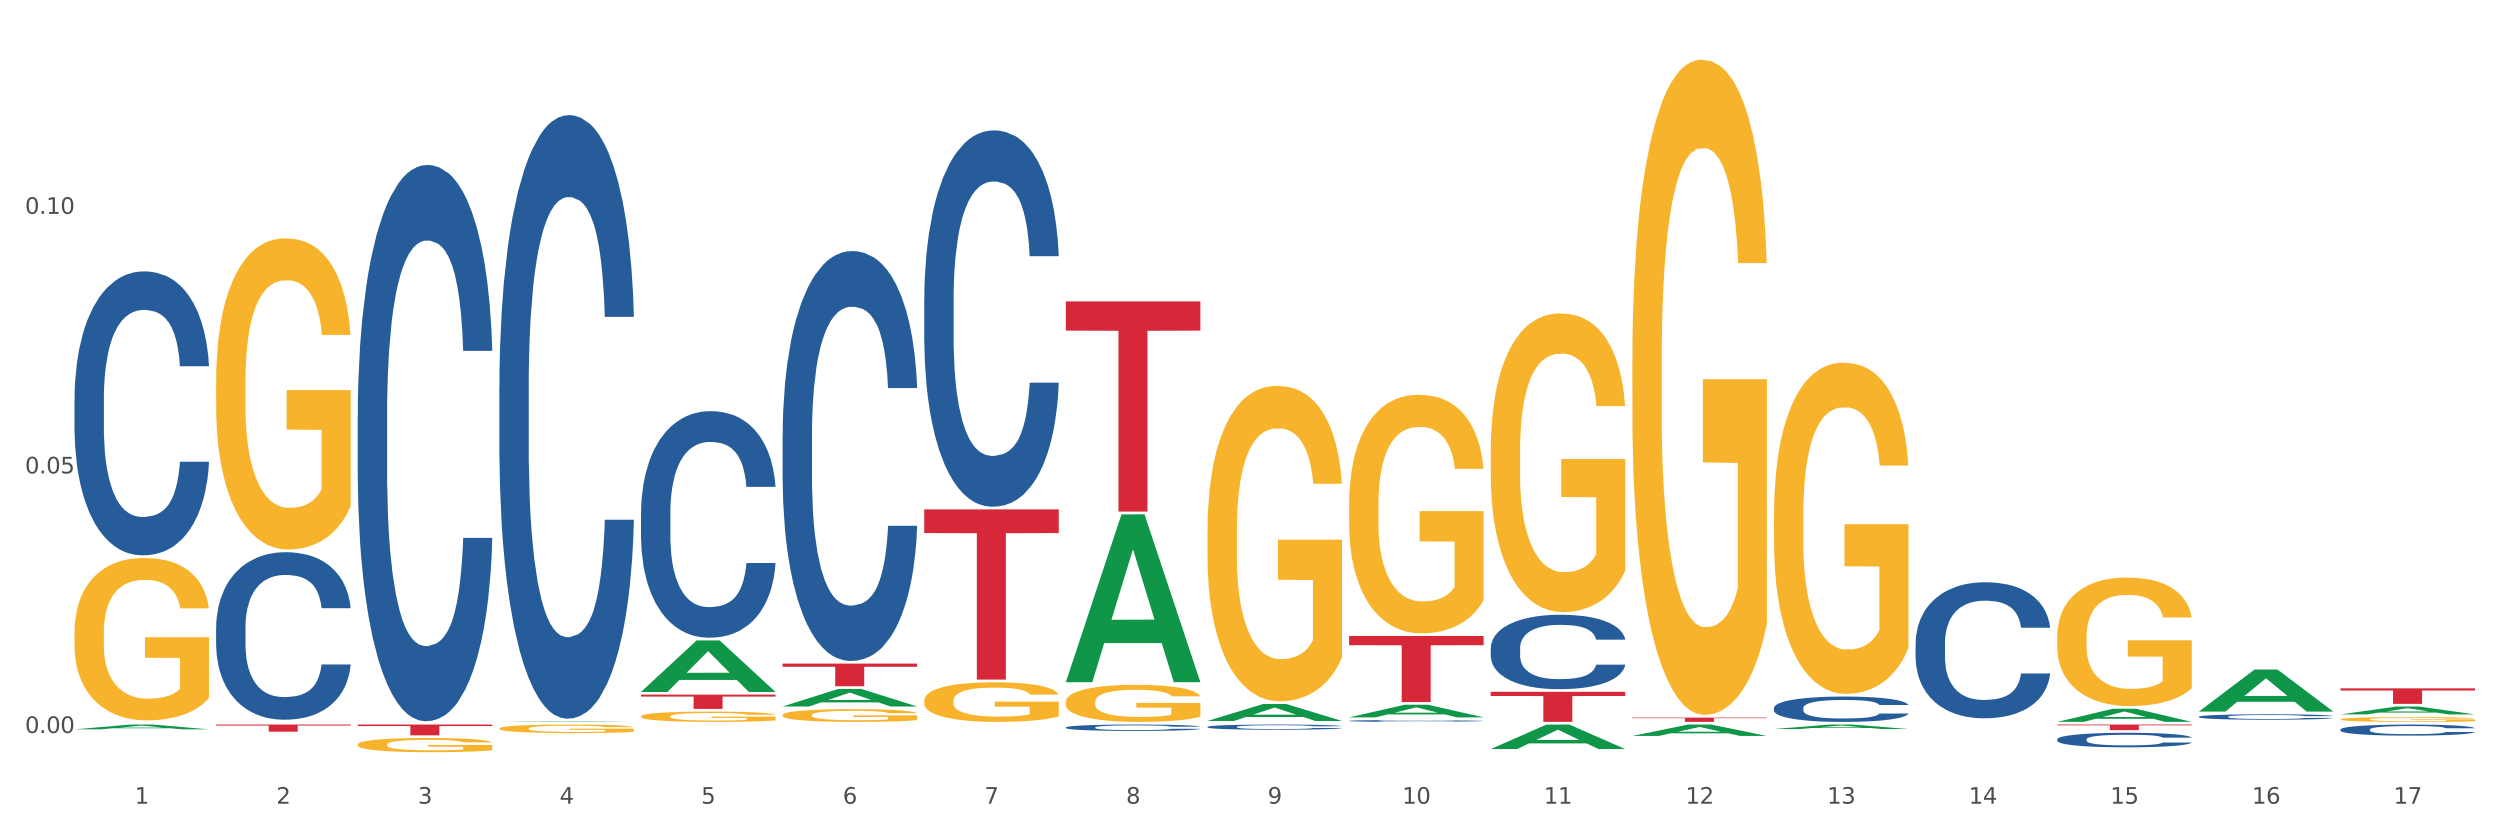 <?xml version="1.0" encoding="utf-8" standalone="no"?>
<!DOCTYPE svg PUBLIC "-//W3C//DTD SVG 1.1//EN"
  "http://www.w3.org/Graphics/SVG/1.1/DTD/svg11.dtd">
<svg xmlns:xlink="http://www.w3.org/1999/xlink" width="1080pt" height="360pt" viewBox="0 0 1080 360" xmlns="http://www.w3.org/2000/svg" version="1.1">
 <rect x="0" y="0" width="1080" height="360" fill="#333333" stroke="none"/>
 <defs>
  <style type="text/css">*{stroke-linejoin: round; stroke-linecap: butt}</style>
 </defs>
 <g id="figure_1">
  <g id="patch_1">
   <path d="M 0 360 
L 1080 360 
L 1080 0 
L 0 0 
z
" style="fill: #ffffff; stroke: #ffffff; stroke-linejoin: miter"/>
  </g>
  <g id="axes_1">
   <g id="matplotlib.axis_1">
    <g id="xtick_1">
     <g id="text_1">
      <!-- 1 -->
      <g style="fill: #4d4d4d" transform="translate(58.182 347.204) scale(0.096 -0.096)">
       <defs>
        <path id="DejaVuSans-31" d="M 794 531 
L 1825 531 
L 1825 4091 
L 703 3866 
L 703 4441 
L 1819 4666 
L 2450 4666 
L 2450 531 
L 3481 531 
L 3481 0 
L 794 0 
L 794 531 
z
" transform="scale(0.016)"/>
       </defs>
       <use xlink:href="#DejaVuSans-31"/>
      </g>
     </g>
    </g>
    <g id="xtick_2">
     <g id="text_2">
      <!-- 2 -->
      <g style="fill: #4d4d4d" transform="translate(119.364 347.204) scale(0.096 -0.096)">
       <defs>
        <path id="DejaVuSans-32" d="M 1228 531 
L 3431 531 
L 3431 0 
L 469 0 
L 469 531 
Q 828 903 1448 1529 
Q 2069 2156 2228 2338 
Q 2531 2678 2651 2914 
Q 2772 3150 2772 3378 
Q 2772 3750 2511 3984 
Q 2250 4219 1831 4219 
Q 1534 4219 1204 4116 
Q 875 4013 500 3803 
L 500 4441 
Q 881 4594 1212 4672 
Q 1544 4750 1819 4750 
Q 2544 4750 2975 4387 
Q 3406 4025 3406 3419 
Q 3406 3131 3298 2873 
Q 3191 2616 2906 2266 
Q 2828 2175 2409 1742 
Q 1991 1309 1228 531 
z
" transform="scale(0.016)"/>
       </defs>
       <use xlink:href="#DejaVuSans-32"/>
      </g>
     </g>
    </g>
    <g id="xtick_3">
     <g id="text_3">
      <!-- 3 -->
      <g style="fill: #4d4d4d" transform="translate(180.545 347.204) scale(0.096 -0.096)">
       <defs>
        <path id="DejaVuSans-33" d="M 2597 2516 
Q 3050 2419 3304 2112 
Q 3559 1806 3559 1356 
Q 3559 666 3084 287 
Q 2609 -91 1734 -91 
Q 1441 -91 1130 -33 
Q 819 25 488 141 
L 488 750 
Q 750 597 1062 519 
Q 1375 441 1716 441 
Q 2309 441 2620 675 
Q 2931 909 2931 1356 
Q 2931 1769 2642 2001 
Q 2353 2234 1838 2234 
L 1294 2234 
L 1294 2753 
L 1863 2753 
Q 2328 2753 2575 2939 
Q 2822 3125 2822 3475 
Q 2822 3834 2567 4026 
Q 2313 4219 1838 4219 
Q 1578 4219 1281 4162 
Q 984 4106 628 3988 
L 628 4550 
Q 988 4650 1302 4700 
Q 1616 4750 1894 4750 
Q 2613 4750 3031 4423 
Q 3450 4097 3450 3541 
Q 3450 3153 3228 2886 
Q 3006 2619 2597 2516 
z
" transform="scale(0.016)"/>
       </defs>
       <use xlink:href="#DejaVuSans-33"/>
      </g>
     </g>
    </g>
    <g id="xtick_4">
     <g id="text_4">
      <!-- 4 -->
      <g style="fill: #4d4d4d" transform="translate(241.726 347.204) scale(0.096 -0.096)">
       <defs>
        <path id="DejaVuSans-34" d="M 2419 4116 
L 825 1625 
L 2419 1625 
L 2419 4116 
z
M 2253 4666 
L 3047 4666 
L 3047 1625 
L 3713 1625 
L 3713 1100 
L 3047 1100 
L 3047 0 
L 2419 0 
L 2419 1100 
L 313 1100 
L 313 1709 
L 2253 4666 
z
" transform="scale(0.016)"/>
       </defs>
       <use xlink:href="#DejaVuSans-34"/>
      </g>
     </g>
    </g>
    <g id="xtick_5">
     <g id="text_5">
      <!-- 5 -->
      <g style="fill: #4d4d4d" transform="translate(302.908 347.204) scale(0.096 -0.096)">
       <defs>
        <path id="DejaVuSans-35" d="M 691 4666 
L 3169 4666 
L 3169 4134 
L 1269 4134 
L 1269 2991 
Q 1406 3038 1543 3061 
Q 1681 3084 1819 3084 
Q 2600 3084 3056 2656 
Q 3513 2228 3513 1497 
Q 3513 744 3044 326 
Q 2575 -91 1722 -91 
Q 1428 -91 1123 -41 
Q 819 9 494 109 
L 494 744 
Q 775 591 1075 516 
Q 1375 441 1709 441 
Q 2250 441 2565 725 
Q 2881 1009 2881 1497 
Q 2881 1984 2565 2268 
Q 2250 2553 1709 2553 
Q 1456 2553 1204 2497 
Q 953 2441 691 2322 
L 691 4666 
z
" transform="scale(0.016)"/>
       </defs>
       <use xlink:href="#DejaVuSans-35"/>
      </g>
     </g>
    </g>
    <g id="xtick_6">
     <g id="text_6">
      <!-- 6 -->
      <g style="fill: #4d4d4d" transform="translate(364.089 347.204) scale(0.096 -0.096)">
       <defs>
        <path id="DejaVuSans-36" d="M 2113 2584 
Q 1688 2584 1439 2293 
Q 1191 2003 1191 1497 
Q 1191 994 1439 701 
Q 1688 409 2113 409 
Q 2538 409 2786 701 
Q 3034 994 3034 1497 
Q 3034 2003 2786 2293 
Q 2538 2584 2113 2584 
z
M 3366 4563 
L 3366 3988 
Q 3128 4100 2886 4159 
Q 2644 4219 2406 4219 
Q 1781 4219 1451 3797 
Q 1122 3375 1075 2522 
Q 1259 2794 1537 2939 
Q 1816 3084 2150 3084 
Q 2853 3084 3261 2657 
Q 3669 2231 3669 1497 
Q 3669 778 3244 343 
Q 2819 -91 2113 -91 
Q 1303 -91 875 529 
Q 447 1150 447 2328 
Q 447 3434 972 4092 
Q 1497 4750 2381 4750 
Q 2619 4750 2861 4703 
Q 3103 4656 3366 4563 
z
" transform="scale(0.016)"/>
       </defs>
       <use xlink:href="#DejaVuSans-36"/>
      </g>
     </g>
    </g>
    <g id="xtick_7">
     <g id="text_7">
      <!-- 7 -->
      <g style="fill: #4d4d4d" transform="translate(425.271 347.204) scale(0.096 -0.096)">
       <defs>
        <path id="DejaVuSans-37" d="M 525 4666 
L 3525 4666 
L 3525 4397 
L 1831 0 
L 1172 0 
L 2766 4134 
L 525 4134 
L 525 4666 
z
" transform="scale(0.016)"/>
       </defs>
       <use xlink:href="#DejaVuSans-37"/>
      </g>
     </g>
    </g>
    <g id="xtick_8">
     <g id="text_8">
      <!-- 8 -->
      <g style="fill: #4d4d4d" transform="translate(486.452 347.204) scale(0.096 -0.096)">
       <defs>
        <path id="DejaVuSans-38" d="M 2034 2216 
Q 1584 2216 1326 1975 
Q 1069 1734 1069 1313 
Q 1069 891 1326 650 
Q 1584 409 2034 409 
Q 2484 409 2743 651 
Q 3003 894 3003 1313 
Q 3003 1734 2745 1975 
Q 2488 2216 2034 2216 
z
M 1403 2484 
Q 997 2584 770 2862 
Q 544 3141 544 3541 
Q 544 4100 942 4425 
Q 1341 4750 2034 4750 
Q 2731 4750 3128 4425 
Q 3525 4100 3525 3541 
Q 3525 3141 3298 2862 
Q 3072 2584 2669 2484 
Q 3125 2378 3379 2068 
Q 3634 1759 3634 1313 
Q 3634 634 3220 271 
Q 2806 -91 2034 -91 
Q 1263 -91 848 271 
Q 434 634 434 1313 
Q 434 1759 690 2068 
Q 947 2378 1403 2484 
z
M 1172 3481 
Q 1172 3119 1398 2916 
Q 1625 2713 2034 2713 
Q 2441 2713 2670 2916 
Q 2900 3119 2900 3481 
Q 2900 3844 2670 4047 
Q 2441 4250 2034 4250 
Q 1625 4250 1398 4047 
Q 1172 3844 1172 3481 
z
" transform="scale(0.016)"/>
       </defs>
       <use xlink:href="#DejaVuSans-38"/>
      </g>
     </g>
    </g>
    <g id="xtick_9">
     <g id="text_9">
      <!-- 9 -->
      <g style="fill: #4d4d4d" transform="translate(547.634 347.204) scale(0.096 -0.096)">
       <defs>
        <path id="DejaVuSans-39" d="M 703 97 
L 703 672 
Q 941 559 1184 500 
Q 1428 441 1663 441 
Q 2288 441 2617 861 
Q 2947 1281 2994 2138 
Q 2813 1869 2534 1725 
Q 2256 1581 1919 1581 
Q 1219 1581 811 2004 
Q 403 2428 403 3163 
Q 403 3881 828 4315 
Q 1253 4750 1959 4750 
Q 2769 4750 3195 4129 
Q 3622 3509 3622 2328 
Q 3622 1225 3098 567 
Q 2575 -91 1691 -91 
Q 1453 -91 1209 -44 
Q 966 3 703 97 
z
M 1959 2075 
Q 2384 2075 2632 2365 
Q 2881 2656 2881 3163 
Q 2881 3666 2632 3958 
Q 2384 4250 1959 4250 
Q 1534 4250 1286 3958 
Q 1038 3666 1038 3163 
Q 1038 2656 1286 2365 
Q 1534 2075 1959 2075 
z
" transform="scale(0.016)"/>
       </defs>
       <use xlink:href="#DejaVuSans-39"/>
      </g>
     </g>
    </g>
    <g id="xtick_10">
     <g id="text_10">
      <!-- 10 -->
      <g style="fill: #4d4d4d" transform="translate(605.761 347.204) scale(0.096 -0.096)">
       <defs>
        <path id="DejaVuSans-30" d="M 2034 4250 
Q 1547 4250 1301 3770 
Q 1056 3291 1056 2328 
Q 1056 1369 1301 889 
Q 1547 409 2034 409 
Q 2525 409 2770 889 
Q 3016 1369 3016 2328 
Q 3016 3291 2770 3770 
Q 2525 4250 2034 4250 
z
M 2034 4750 
Q 2819 4750 3233 4129 
Q 3647 3509 3647 2328 
Q 3647 1150 3233 529 
Q 2819 -91 2034 -91 
Q 1250 -91 836 529 
Q 422 1150 422 2328 
Q 422 3509 836 4129 
Q 1250 4750 2034 4750 
z
" transform="scale(0.016)"/>
       </defs>
       <use xlink:href="#DejaVuSans-31"/>
       <use xlink:href="#DejaVuSans-30" transform="translate(63.623 0)"/>
      </g>
     </g>
    </g>
    <g id="xtick_11">
     <g id="text_11">
      <!-- 11 -->
      <g style="fill: #4d4d4d" transform="translate(666.942 347.204) scale(0.096 -0.096)">
       <use xlink:href="#DejaVuSans-31"/>
       <use xlink:href="#DejaVuSans-31" transform="translate(63.623 0)"/>
      </g>
     </g>
    </g>
    <g id="xtick_12">
     <g id="text_12">
      <!-- 12 -->
      <g style="fill: #4d4d4d" transform="translate(728.124 347.204) scale(0.096 -0.096)">
       <use xlink:href="#DejaVuSans-31"/>
       <use xlink:href="#DejaVuSans-32" transform="translate(63.623 0)"/>
      </g>
     </g>
    </g>
    <g id="xtick_13">
     <g id="text_13">
      <!-- 13 -->
      <g style="fill: #4d4d4d" transform="translate(789.305 347.204) scale(0.096 -0.096)">
       <use xlink:href="#DejaVuSans-31"/>
       <use xlink:href="#DejaVuSans-33" transform="translate(63.623 0)"/>
      </g>
     </g>
    </g>
    <g id="xtick_14">
     <g id="text_14">
      <!-- 14 -->
      <g style="fill: #4d4d4d" transform="translate(850.487 347.204) scale(0.096 -0.096)">
       <use xlink:href="#DejaVuSans-31"/>
       <use xlink:href="#DejaVuSans-34" transform="translate(63.623 0)"/>
      </g>
     </g>
    </g>
    <g id="xtick_15">
     <g id="text_15">
      <!-- 15 -->
      <g style="fill: #4d4d4d" transform="translate(911.668 347.204) scale(0.096 -0.096)">
       <use xlink:href="#DejaVuSans-31"/>
       <use xlink:href="#DejaVuSans-35" transform="translate(63.623 0)"/>
      </g>
     </g>
    </g>
    <g id="xtick_16">
     <g id="text_16">
      <!-- 16 -->
      <g style="fill: #4d4d4d" transform="translate(972.849 347.204) scale(0.096 -0.096)">
       <use xlink:href="#DejaVuSans-31"/>
       <use xlink:href="#DejaVuSans-36" transform="translate(63.623 0)"/>
      </g>
     </g>
    </g>
    <g id="xtick_17">
     <g id="text_17">
      <!-- 17 -->
      <g style="fill: #4d4d4d" transform="translate(1034.031 347.204) scale(0.096 -0.096)">
       <use xlink:href="#DejaVuSans-31"/>
       <use xlink:href="#DejaVuSans-37" transform="translate(63.623 0)"/>
      </g>
     </g>
    </g>
    <g id="xtick_18"/>
    <g id="xtick_19"/>
    <g id="xtick_20"/>
    <g id="xtick_21"/>
    <g id="xtick_22"/>
    <g id="xtick_23"/>
    <g id="xtick_24"/>
    <g id="xtick_25"/>
    <g id="xtick_26"/>
    <g id="xtick_27"/>
    <g id="xtick_28"/>
    <g id="xtick_29"/>
    <g id="xtick_30"/>
    <g id="xtick_31"/>
    <g id="xtick_32"/>
    <g id="xtick_33"/>
   </g>
   <g id="matplotlib.axis_2">
    <g id="ytick_1">
     <g id="text_18">
      <!-- 0.00 -->
      <g style="fill: #4d4d4d" transform="translate(10.8 316.656) scale(0.096 -0.096)">
       <defs>
        <path id="DejaVuSans-2e" d="M 684 794 
L 1344 794 
L 1344 0 
L 684 0 
L 684 794 
z
" transform="scale(0.016)"/>
       </defs>
       <use xlink:href="#DejaVuSans-30"/>
       <use xlink:href="#DejaVuSans-2e" transform="translate(63.623 0)"/>
       <use xlink:href="#DejaVuSans-30" transform="translate(95.41 0)"/>
       <use xlink:href="#DejaVuSans-30" transform="translate(159.033 0)"/>
      </g>
     </g>
    </g>
    <g id="ytick_2">
     <g id="text_19">
      <!-- 0.05 -->
      <g style="fill: #4d4d4d" transform="translate(10.8 204.52) scale(0.096 -0.096)">
       <use xlink:href="#DejaVuSans-30"/>
       <use xlink:href="#DejaVuSans-2e" transform="translate(63.623 0)"/>
       <use xlink:href="#DejaVuSans-30" transform="translate(95.41 0)"/>
       <use xlink:href="#DejaVuSans-35" transform="translate(159.033 0)"/>
      </g>
     </g>
    </g>
    <g id="ytick_3">
     <g id="text_20">
      <!-- 0.10 -->
      <g style="fill: #4d4d4d" transform="translate(10.8 92.383) scale(0.096 -0.096)">
       <use xlink:href="#DejaVuSans-30"/>
       <use xlink:href="#DejaVuSans-2e" transform="translate(63.623 0)"/>
       <use xlink:href="#DejaVuSans-31" transform="translate(95.41 0)"/>
       <use xlink:href="#DejaVuSans-30" transform="translate(159.033 0)"/>
      </g>
     </g>
    </g>
    <g id="ytick_4"/>
    <g id="ytick_5"/>
    <g id="ytick_6"/>
   </g>
   <g id="PolyCollection_1">
    <path d="M 32.175 315.079 
L 32.235 315.077 
L 56.203 313.011 
L 66.15 313.009 
L 90.297 315.082 
L 78.793 315.082 
L 73.58 314.6 
L 48.833 314.6 
L 48.653 314.607 
L 43.62 315.082 
L 32.175 315.082 
L 32.175 315.079 
L 51.949 314.311 
L 70.464 314.309 
L 61.296 313.451 
L 61.176 313.447 
L 61.056 313.453 
L 51.889 314.309 
L 51.949 314.311 
L 32.175 315.079 
z
" clip-path="url(#pe72c59c4f1)" style="fill: #109648"/>
    <path d="M 276.901 300.079 
L 335.023 300.079 
L 335.023 300.938 
L 312.16 300.944 
L 312.16 306.262 
L 299.626 306.262 
L 299.626 300.944 
L 276.901 300.938 
L 276.901 300.085 
L 276.901 300.079 
z
" clip-path="url(#pe72c59c4f1)" style="fill: #d62839"/>
    <path d="M 154.538 313.009 
L 212.66 313.009 
L 212.66 313.656 
L 189.797 313.66 
L 189.797 317.665 
L 177.263 317.665 
L 177.263 313.66 
L 154.538 313.656 
L 154.538 313.013 
L 154.538 313.009 
z
" clip-path="url(#pe72c59c4f1)" style="fill: #d62839"/>
    <path d="M 93.356 313.009 
L 151.479 313.009 
L 151.479 313.434 
L 128.615 313.437 
L 128.615 316.071 
L 116.082 316.071 
L 116.082 313.437 
L 93.356 313.434 
L 93.356 313.012 
L 93.356 313.009 
z
" clip-path="url(#pe72c59c4f1)" style="fill: #d62839"/>
    <path d="M 32.175 273.468 
L 32.244 273.404 
L 32.244 271.098 
L 32.381 269.112 
L 33.067 264.308 
L 34.096 260.336 
L 34.851 258.222 
L 35.606 256.492 
L 36.498 254.763 
L 37.596 252.969 
L 39.586 250.343 
L 40.821 248.997 
L 42.331 247.588 
L 45.076 245.538 
L 47.066 244.385 
L 49.124 243.424 
L 52.487 242.271 
L 54.683 241.759 
L 57.016 241.374 
L 59.829 241.118 
L 61.957 241.054 
L 66.623 241.246 
L 70.603 241.823 
L 72.524 242.271 
L 74.995 243.04 
L 76.299 243.552 
L 78.426 244.577 
L 80.622 245.922 
L 82.131 247.075 
L 84.396 249.254 
L 86.111 251.432 
L 87.69 254.122 
L 88.513 255.98 
L 89.131 257.709 
L 89.68 259.695 
L 90.229 262.834 
L 77.877 262.834 
L 77.397 260.592 
L 76.642 258.478 
L 75.544 256.428 
L 74.583 255.147 
L 72.936 253.546 
L 71.426 252.521 
L 69.848 251.752 
L 67.927 251.111 
L 66.417 250.791 
L 64.29 250.535 
L 60.104 250.599 
L 57.29 251.111 
L 55.369 251.752 
L 54.134 252.328 
L 53.036 252.969 
L 51.801 253.866 
L 50.36 255.211 
L 49.33 256.428 
L 48.301 257.966 
L 47.478 259.503 
L 46.723 261.297 
L 46.105 263.218 
L 45.625 265.204 
L 45.213 267.639 
L 44.87 271.674 
L 44.87 280.45 
L 45.007 282.436 
L 45.35 285.063 
L 45.762 287.049 
L 46.448 289.419 
L 47.066 291.02 
L 48.232 293.326 
L 49.536 295.248 
L 50.566 296.465 
L 51.595 297.49 
L 53.379 298.9 
L 55.369 300.053 
L 57.085 300.757 
L 59.418 301.398 
L 60.996 301.654 
L 62.368 301.782 
L 65.731 301.782 
L 68.133 301.59 
L 70.809 301.142 
L 72.868 300.565 
L 74.583 299.861 
L 76.504 298.707 
L 77.74 297.618 
L 77.74 284.23 
L 62.643 284.166 
L 62.643 275.262 
L 90.297 275.262 
L 90.297 301.398 
L 89.131 302.743 
L 87.827 303.96 
L 86.455 305.049 
L 84.396 306.395 
L 81.926 307.676 
L 79.73 308.573 
L 77.397 309.341 
L 74.652 310.046 
L 71.083 310.687 
L 68.887 310.943 
L 66.143 311.135 
L 62.917 311.199 
L 60.104 311.071 
L 57.359 310.751 
L 54.477 310.174 
L 51.663 309.341 
L 49.536 308.509 
L 47.409 307.484 
L 45.144 306.138 
L 43.36 304.857 
L 41.988 303.704 
L 40.478 302.231 
L 38.831 300.309 
L 37.596 298.579 
L 36.498 296.786 
L 35.332 294.48 
L 34.508 292.494 
L 33.685 289.995 
L 33.204 288.138 
L 32.655 285.255 
L 32.244 281.219 
L 32.175 273.468 
z
" clip-path="url(#pe72c59c4f1)" style="fill: #f7b32b"/>
    <path d="M 32.175 172.354 
L 32.244 172.242 
L 32.244 169.106 
L 32.45 164.849 
L 33.206 157.007 
L 34.167 151.07 
L 35.816 144.124 
L 36.709 141.211 
L 37.877 137.963 
L 40.282 132.698 
L 43.03 128.217 
L 44.954 125.752 
L 46.396 124.184 
L 49.625 121.383 
L 51.48 120.151 
L 53.404 119.143 
L 55.053 118.471 
L 57.801 117.686 
L 60 117.35 
L 62.542 117.238 
L 64.671 117.35 
L 67.488 117.798 
L 71.61 119.143 
L 73.19 119.927 
L 75.32 121.271 
L 77.519 123.064 
L 79.305 124.856 
L 81.366 127.432 
L 83.496 130.793 
L 85.557 135.05 
L 87 138.971 
L 88.168 143.116 
L 89.198 148.157 
L 89.954 153.646 
L 90.297 158.239 
L 77.725 158.239 
L 77.381 154.094 
L 76.694 149.613 
L 76.007 146.589 
L 75.251 144.124 
L 74.084 141.323 
L 73.053 139.531 
L 71.335 137.403 
L 69.755 136.058 
L 68.45 135.274 
L 66.87 134.602 
L 63.503 133.93 
L 61.099 133.93 
L 59.587 134.154 
L 57.732 134.714 
L 56.152 135.498 
L 54.297 136.843 
L 52.854 138.299 
L 51.412 140.203 
L 50.587 141.548 
L 49.351 144.012 
L 48.526 146.029 
L 47.427 149.501 
L 46.809 151.966 
L 45.709 158.351 
L 45.228 163.056 
L 45.022 166.305 
L 44.885 169.89 
L 44.885 187.365 
L 45.297 195.207 
L 45.641 198.568 
L 46.19 202.377 
L 47.221 207.306 
L 48.732 212.123 
L 50.312 215.596 
L 51.618 217.724 
L 52.854 219.292 
L 54.091 220.525 
L 55.603 221.645 
L 56.839 222.317 
L 58.694 222.989 
L 60.893 223.325 
L 62.61 223.325 
L 66.114 222.765 
L 67.694 222.205 
L 69.206 221.421 
L 70.855 220.189 
L 72.16 218.844 
L 72.916 217.836 
L 74.152 215.708 
L 75.114 213.467 
L 75.939 210.891 
L 76.488 208.65 
L 77.106 205.289 
L 77.587 201.481 
L 77.725 199.464 
L 90.297 199.464 
L 90.023 203.497 
L 89.542 207.418 
L 88.58 212.683 
L 87.824 215.708 
L 86.656 219.404 
L 85.419 222.541 
L 83.702 226.014 
L 82.122 228.59 
L 80.473 230.831 
L 78.687 232.847 
L 75.458 235.648 
L 74.29 236.432 
L 71.816 237.776 
L 69.893 238.561 
L 67.076 239.345 
L 64.19 239.793 
L 61.167 239.905 
L 58.488 239.681 
L 55.534 239.009 
L 53.679 238.337 
L 51.618 237.328 
L 49.213 235.76 
L 46.946 233.856 
L 44.816 231.615 
L 42.824 229.039 
L 40.969 226.126 
L 38.564 221.309 
L 36.778 216.604 
L 35.473 212.235 
L 34.58 208.538 
L 33.686 203.833 
L 33.206 200.584 
L 32.45 192.743 
L 32.175 185.461 
L 32.175 172.354 
z
" clip-path="url(#pe72c59c4f1)" style="fill: #255c99"/>
    <path d="M 93.356 271.067 
L 93.425 271 
L 93.425 269.15 
L 93.631 266.639 
L 94.387 262.013 
L 95.349 258.511 
L 96.998 254.414 
L 97.891 252.695 
L 99.059 250.779 
L 101.463 247.673 
L 104.211 245.03 
L 106.135 243.576 
L 107.578 242.651 
L 110.807 240.999 
L 112.662 240.272 
L 114.585 239.677 
L 116.234 239.28 
L 118.982 238.818 
L 121.181 238.62 
L 123.723 238.554 
L 125.853 238.62 
L 128.67 238.884 
L 132.792 239.677 
L 134.372 240.14 
L 136.502 240.933 
L 138.7 241.99 
L 140.486 243.047 
L 142.547 244.567 
L 144.677 246.55 
L 146.738 249.061 
L 148.181 251.374 
L 149.349 253.819 
L 150.38 256.793 
L 151.135 260.031 
L 151.479 262.74 
L 138.906 262.74 
L 138.563 260.295 
L 137.876 257.652 
L 137.189 255.867 
L 136.433 254.414 
L 135.265 252.761 
L 134.234 251.704 
L 132.517 250.449 
L 130.937 249.656 
L 129.631 249.193 
L 128.051 248.796 
L 124.685 248.4 
L 122.28 248.4 
L 120.769 248.532 
L 118.914 248.863 
L 117.334 249.325 
L 115.479 250.118 
L 114.036 250.977 
L 112.593 252.101 
L 111.769 252.894 
L 110.532 254.347 
L 109.708 255.537 
L 108.608 257.586 
L 107.99 259.039 
L 106.891 262.806 
L 106.41 265.582 
L 106.204 267.498 
L 106.066 269.613 
L 106.066 279.922 
L 106.479 284.548 
L 106.822 286.53 
L 107.372 288.777 
L 108.402 291.685 
L 109.914 294.526 
L 111.494 296.575 
L 112.799 297.83 
L 114.036 298.756 
L 115.273 299.482 
L 116.784 300.143 
L 118.021 300.54 
L 119.876 300.936 
L 122.074 301.135 
L 123.792 301.135 
L 127.295 300.804 
L 128.876 300.474 
L 130.387 300.011 
L 132.036 299.284 
L 133.341 298.491 
L 134.097 297.896 
L 135.334 296.641 
L 136.296 295.319 
L 137.12 293.799 
L 137.67 292.478 
L 138.288 290.495 
L 138.769 288.248 
L 138.906 287.059 
L 151.479 287.059 
L 151.204 289.438 
L 150.723 291.751 
L 149.761 294.857 
L 149.005 296.641 
L 147.838 298.822 
L 146.601 300.672 
L 144.883 302.721 
L 143.303 304.24 
L 141.654 305.562 
L 139.868 306.752 
L 136.639 308.404 
L 135.471 308.866 
L 132.998 309.659 
L 131.074 310.122 
L 128.257 310.584 
L 125.372 310.849 
L 122.349 310.915 
L 119.669 310.783 
L 116.715 310.386 
L 114.86 309.99 
L 112.799 309.395 
L 110.395 308.47 
L 108.127 307.346 
L 105.998 306.025 
L 104.005 304.505 
L 102.15 302.787 
L 99.746 299.945 
L 97.959 297.17 
L 96.654 294.592 
L 95.761 292.412 
L 94.868 289.636 
L 94.387 287.72 
L 93.631 283.094 
L 93.356 278.798 
L 93.356 271.067 
z
" clip-path="url(#pe72c59c4f1)" style="fill: #255c99"/>
    <path d="M 154.538 179.241 
L 154.607 179.021 
L 154.607 172.876 
L 154.813 164.537 
L 155.568 149.174 
L 156.53 137.543 
L 158.179 123.936 
L 159.072 118.23 
L 160.24 111.865 
L 162.645 101.55 
L 165.393 92.772 
L 167.317 87.944 
L 168.759 84.871 
L 171.988 79.385 
L 173.843 76.97 
L 175.767 74.995 
L 177.416 73.678 
L 180.164 72.142 
L 182.362 71.484 
L 184.904 71.264 
L 187.034 71.484 
L 189.851 72.362 
L 193.973 74.995 
L 195.553 76.531 
L 197.683 79.165 
L 199.882 82.676 
L 201.668 86.188 
L 203.729 91.236 
L 205.859 97.82 
L 207.92 106.159 
L 209.362 113.84 
L 210.53 121.961 
L 211.561 131.837 
L 212.317 142.59 
L 212.66 151.588 
L 200.088 151.588 
L 199.744 143.468 
L 199.057 134.69 
L 198.37 128.764 
L 197.614 123.936 
L 196.446 118.449 
L 195.416 114.938 
L 193.698 110.768 
L 192.118 108.134 
L 190.813 106.598 
L 189.233 105.281 
L 185.866 103.965 
L 183.462 103.965 
L 181.95 104.403 
L 180.095 105.501 
L 178.515 107.037 
L 176.66 109.671 
L 175.217 112.524 
L 173.775 116.255 
L 172.95 118.888 
L 171.713 123.716 
L 170.889 127.667 
L 169.79 134.47 
L 169.171 139.298 
L 168.072 151.808 
L 167.591 161.025 
L 167.385 167.39 
L 167.248 174.413 
L 167.248 208.649 
L 167.66 224.012 
L 168.004 230.596 
L 168.553 238.057 
L 169.584 247.714 
L 171.095 257.151 
L 172.675 263.954 
L 173.981 268.124 
L 175.217 271.196 
L 176.454 273.611 
L 177.965 275.805 
L 179.202 277.122 
L 181.057 278.439 
L 183.255 279.097 
L 184.973 279.097 
L 188.477 278 
L 190.057 276.903 
L 191.568 275.366 
L 193.217 272.952 
L 194.523 270.319 
L 195.278 268.343 
L 196.515 264.174 
L 197.477 259.784 
L 198.301 254.737 
L 198.851 250.347 
L 199.469 243.763 
L 199.95 236.302 
L 200.088 232.351 
L 212.66 232.351 
L 212.385 240.252 
L 211.904 247.933 
L 210.943 258.248 
L 210.187 264.174 
L 209.019 271.416 
L 207.782 277.561 
L 206.065 284.364 
L 204.485 289.412 
L 202.836 293.801 
L 201.049 297.752 
L 197.82 303.238 
L 196.652 304.774 
L 194.179 307.408 
L 192.256 308.944 
L 189.439 310.481 
L 186.553 311.358 
L 183.53 311.578 
L 180.851 311.139 
L 177.897 309.822 
L 176.042 308.505 
L 173.981 306.53 
L 171.576 303.458 
L 169.309 299.727 
L 167.179 295.338 
L 165.187 290.29 
L 163.332 284.584 
L 160.927 275.147 
L 159.141 265.929 
L 157.836 257.37 
L 156.942 250.128 
L 156.049 240.91 
L 155.568 234.546 
L 154.813 219.183 
L 154.538 204.918 
L 154.538 179.241 
z
" clip-path="url(#pe72c59c4f1)" style="fill: #255c99"/>
    <path d="M 215.719 166.884 
L 215.788 166.646 
L 215.788 159.978 
L 215.994 150.929 
L 216.75 134.26 
L 217.712 121.638 
L 219.36 106.874 
L 220.254 100.683 
L 221.422 93.777 
L 223.826 82.584 
L 226.574 73.059 
L 228.498 67.82 
L 229.941 64.486 
L 233.17 58.533 
L 235.025 55.913 
L 236.948 53.77 
L 238.597 52.341 
L 241.345 50.674 
L 243.544 49.96 
L 246.086 49.722 
L 248.216 49.96 
L 251.032 50.913 
L 255.155 53.77 
L 256.735 55.437 
L 258.864 58.295 
L 261.063 62.105 
L 262.849 65.915 
L 264.91 71.392 
L 267.04 78.536 
L 269.101 87.585 
L 270.544 95.92 
L 271.712 104.731 
L 272.742 115.447 
L 273.498 127.115 
L 273.842 136.879 
L 261.269 136.879 
L 260.926 128.068 
L 260.238 118.543 
L 259.551 112.113 
L 258.796 106.874 
L 257.628 100.921 
L 256.597 97.111 
L 254.88 92.586 
L 253.3 89.728 
L 251.994 88.061 
L 250.414 86.633 
L 247.048 85.204 
L 244.643 85.204 
L 243.132 85.68 
L 241.277 86.871 
L 239.696 88.538 
L 237.841 91.395 
L 236.399 94.491 
L 234.956 98.539 
L 234.132 101.397 
L 232.895 106.636 
L 232.07 110.922 
L 230.971 118.305 
L 230.353 123.543 
L 229.254 137.117 
L 228.773 147.119 
L 228.567 154.025 
L 228.429 161.645 
L 228.429 198.794 
L 228.841 215.463 
L 229.185 222.607 
L 229.735 230.704 
L 230.765 241.182 
L 232.277 251.422 
L 233.857 258.804 
L 235.162 263.328 
L 236.399 266.662 
L 237.635 269.282 
L 239.147 271.663 
L 240.383 273.092 
L 242.238 274.521 
L 244.437 275.235 
L 246.154 275.235 
L 249.658 274.044 
L 251.238 272.854 
L 252.75 271.187 
L 254.399 268.567 
L 255.704 265.71 
L 256.46 263.566 
L 257.696 259.042 
L 258.658 254.279 
L 259.483 248.802 
L 260.032 244.039 
L 260.651 236.895 
L 261.132 228.799 
L 261.269 224.512 
L 273.842 224.512 
L 273.567 233.085 
L 273.086 241.42 
L 272.124 252.612 
L 271.368 259.042 
L 270.2 266.9 
L 268.964 273.568 
L 267.246 280.95 
L 265.666 286.427 
L 264.017 291.19 
L 262.231 295.476 
L 259.002 301.43 
L 257.834 303.097 
L 255.361 305.954 
L 253.437 307.621 
L 250.62 309.288 
L 247.735 310.241 
L 244.712 310.479 
L 242.032 310.003 
L 239.078 308.574 
L 237.223 307.145 
L 235.162 305.002 
L 232.757 301.668 
L 230.49 297.62 
L 228.361 292.857 
L 226.368 287.38 
L 224.513 281.188 
L 222.109 270.949 
L 220.322 260.947 
L 219.017 251.66 
L 218.124 243.801 
L 217.231 233.8 
L 216.75 226.894 
L 215.994 210.224 
L 215.719 194.746 
L 215.719 166.884 
z
" clip-path="url(#pe72c59c4f1)" style="fill: #255c99"/>
    <path d="M 276.901 221.598 
L 276.969 221.508 
L 276.969 219.006 
L 277.175 215.609 
L 277.931 209.352 
L 278.893 204.615 
L 280.542 199.073 
L 281.435 196.749 
L 282.603 194.157 
L 285.008 189.956 
L 287.756 186.381 
L 289.679 184.414 
L 291.122 183.163 
L 294.351 180.929 
L 296.206 179.945 
L 298.13 179.141 
L 299.779 178.605 
L 302.527 177.979 
L 304.725 177.711 
L 307.267 177.621 
L 309.397 177.711 
L 312.214 178.068 
L 316.336 179.141 
L 317.916 179.767 
L 320.046 180.839 
L 322.244 182.269 
L 324.031 183.699 
L 326.092 185.755 
L 328.221 188.437 
L 330.283 191.833 
L 331.725 194.962 
L 332.893 198.269 
L 333.924 202.291 
L 334.679 206.671 
L 335.023 210.336 
L 322.45 210.336 
L 322.107 207.028 
L 321.42 203.453 
L 320.733 201.04 
L 319.977 199.073 
L 318.809 196.839 
L 317.779 195.409 
L 316.061 193.71 
L 314.481 192.638 
L 313.176 192.012 
L 311.595 191.476 
L 308.229 190.939 
L 305.824 190.939 
L 304.313 191.118 
L 302.458 191.565 
L 300.878 192.191 
L 299.023 193.263 
L 297.58 194.425 
L 296.137 195.945 
L 295.313 197.017 
L 294.076 198.984 
L 293.252 200.593 
L 292.153 203.364 
L 291.534 205.33 
L 290.435 210.425 
L 289.954 214.179 
L 289.748 216.771 
L 289.611 219.631 
L 289.611 233.575 
L 290.023 239.832 
L 290.366 242.513 
L 290.916 245.552 
L 291.947 249.485 
L 293.458 253.329 
L 295.038 256.1 
L 296.343 257.798 
L 297.58 259.049 
L 298.817 260.033 
L 300.328 260.926 
L 301.565 261.463 
L 303.42 261.999 
L 305.618 262.267 
L 307.336 262.267 
L 310.84 261.82 
L 312.42 261.373 
L 313.931 260.748 
L 315.58 259.764 
L 316.886 258.692 
L 317.641 257.887 
L 318.878 256.189 
L 319.84 254.401 
L 320.664 252.346 
L 321.214 250.558 
L 321.832 247.876 
L 322.313 244.837 
L 322.45 243.229 
L 335.023 243.229 
L 334.748 246.446 
L 334.267 249.575 
L 333.305 253.776 
L 332.55 256.189 
L 331.382 259.139 
L 330.145 261.641 
L 328.428 264.412 
L 326.847 266.468 
L 325.199 268.256 
L 323.412 269.865 
L 320.183 272.099 
L 319.015 272.725 
L 316.542 273.798 
L 314.618 274.423 
L 311.802 275.049 
L 308.916 275.406 
L 305.893 275.496 
L 303.214 275.317 
L 300.26 274.781 
L 298.405 274.244 
L 296.343 273.44 
L 293.939 272.189 
L 291.672 270.669 
L 289.542 268.881 
L 287.55 266.826 
L 285.695 264.502 
L 283.29 260.658 
L 281.504 256.904 
L 280.198 253.418 
L 279.305 250.469 
L 278.412 246.714 
L 277.931 244.122 
L 277.175 237.866 
L 276.901 232.056 
L 276.901 221.598 
z
" clip-path="url(#pe72c59c4f1)" style="fill: #255c99"/>
    <path d="M 338.082 188.022 
L 338.151 187.861 
L 338.151 183.332 
L 338.357 177.187 
L 339.113 165.867 
L 340.074 157.296 
L 341.723 147.269 
L 342.616 143.065 
L 343.784 138.375 
L 346.189 130.774 
L 348.937 124.305 
L 350.861 120.748 
L 352.304 118.483 
L 355.533 114.441 
L 357.387 112.662 
L 359.311 111.206 
L 360.96 110.236 
L 363.708 109.104 
L 365.907 108.619 
L 368.449 108.457 
L 370.578 108.619 
L 373.395 109.266 
L 377.517 111.206 
L 379.097 112.338 
L 381.227 114.279 
L 383.426 116.866 
L 385.212 119.454 
L 387.273 123.173 
L 389.403 128.025 
L 391.464 134.17 
L 392.907 139.83 
L 394.075 145.814 
L 395.105 153.091 
L 395.861 161.015 
L 396.204 167.646 
L 383.632 167.646 
L 383.288 161.662 
L 382.601 155.194 
L 381.914 150.827 
L 381.159 147.269 
L 379.991 143.226 
L 378.96 140.639 
L 377.243 137.566 
L 375.662 135.626 
L 374.357 134.494 
L 372.777 133.523 
L 369.41 132.553 
L 367.006 132.553 
L 365.494 132.876 
L 363.639 133.685 
L 362.059 134.817 
L 360.204 136.758 
L 358.762 138.86 
L 357.319 141.609 
L 356.494 143.55 
L 355.258 147.108 
L 354.433 150.019 
L 353.334 155.032 
L 352.716 158.59 
L 351.616 167.808 
L 351.136 174.6 
L 350.929 179.29 
L 350.792 184.465 
L 350.792 209.693 
L 351.204 221.013 
L 351.548 225.864 
L 352.097 231.363 
L 353.128 238.478 
L 354.639 245.432 
L 356.22 250.446 
L 357.525 253.518 
L 358.762 255.782 
L 359.998 257.561 
L 361.51 259.178 
L 362.746 260.149 
L 364.601 261.119 
L 366.8 261.604 
L 368.517 261.604 
L 372.021 260.796 
L 373.601 259.987 
L 375.113 258.855 
L 376.762 257.076 
L 378.067 255.135 
L 378.823 253.68 
L 380.059 250.607 
L 381.021 247.373 
L 381.846 243.653 
L 382.395 240.419 
L 383.014 235.567 
L 383.494 230.069 
L 383.632 227.158 
L 396.204 227.158 
L 395.93 232.98 
L 395.449 238.64 
L 394.487 246.241 
L 393.731 250.607 
L 392.563 255.944 
L 391.327 260.472 
L 389.609 265.485 
L 388.029 269.205 
L 386.38 272.439 
L 384.594 275.35 
L 381.365 279.393 
L 380.197 280.525 
L 377.723 282.466 
L 375.8 283.598 
L 372.983 284.73 
L 370.097 285.377 
L 367.075 285.538 
L 364.395 285.215 
L 361.441 284.245 
L 359.586 283.274 
L 357.525 281.819 
L 355.12 279.555 
L 352.853 276.806 
L 350.723 273.571 
L 348.731 269.852 
L 346.876 265.647 
L 344.471 258.693 
L 342.685 251.901 
L 341.38 245.594 
L 340.487 240.257 
L 339.594 233.465 
L 339.113 228.775 
L 338.357 217.455 
L 338.082 206.943 
L 338.082 188.022 
z
" clip-path="url(#pe72c59c4f1)" style="fill: #255c99"/>
    <path d="M 460.445 314.243 
L 460.514 314.24 
L 460.514 314.17 
L 460.72 314.075 
L 461.475 313.899 
L 462.437 313.766 
L 464.086 313.611 
L 464.979 313.546 
L 466.147 313.473 
L 468.552 313.355 
L 471.3 313.255 
L 473.224 313.199 
L 474.666 313.164 
L 477.895 313.101 
L 479.75 313.074 
L 481.674 313.051 
L 483.323 313.036 
L 486.071 313.019 
L 488.269 313.011 
L 490.811 313.009 
L 492.941 313.011 
L 495.758 313.021 
L 499.88 313.051 
L 501.46 313.069 
L 503.59 313.099 
L 505.789 313.139 
L 507.575 313.179 
L 509.636 313.237 
L 511.766 313.312 
L 513.827 313.408 
L 515.27 313.495 
L 516.437 313.588 
L 517.468 313.701 
L 518.224 313.824 
L 518.567 313.927 
L 505.995 313.927 
L 505.651 313.834 
L 504.964 313.734 
L 504.277 313.666 
L 503.521 313.611 
L 502.353 313.548 
L 501.323 313.508 
L 499.605 313.46 
L 498.025 313.43 
L 496.72 313.413 
L 495.14 313.398 
L 491.773 313.382 
L 489.369 313.382 
L 487.857 313.387 
L 486.002 313.4 
L 484.422 313.418 
L 482.567 313.448 
L 481.124 313.48 
L 479.682 313.523 
L 478.857 313.553 
L 477.621 313.608 
L 476.796 313.653 
L 475.697 313.731 
L 475.079 313.786 
L 473.979 313.929 
L 473.498 314.035 
L 473.292 314.107 
L 473.155 314.188 
L 473.155 314.579 
L 473.567 314.755 
L 473.911 314.83 
L 474.46 314.915 
L 475.491 315.026 
L 477.002 315.134 
L 478.582 315.211 
L 479.888 315.259 
L 481.124 315.294 
L 482.361 315.322 
L 483.872 315.347 
L 485.109 315.362 
L 486.964 315.377 
L 489.163 315.384 
L 490.88 315.384 
L 494.384 315.372 
L 495.964 315.359 
L 497.476 315.342 
L 499.124 315.314 
L 500.43 315.284 
L 501.186 315.261 
L 502.422 315.214 
L 503.384 315.164 
L 504.208 315.106 
L 504.758 315.056 
L 505.376 314.98 
L 505.857 314.895 
L 505.995 314.85 
L 518.567 314.85 
L 518.292 314.94 
L 517.812 315.028 
L 516.85 315.146 
L 516.094 315.214 
L 514.926 315.297 
L 513.689 315.367 
L 511.972 315.445 
L 510.392 315.502 
L 508.743 315.552 
L 506.957 315.598 
L 503.728 315.66 
L 502.56 315.678 
L 500.086 315.708 
L 498.163 315.726 
L 495.346 315.743 
L 492.46 315.753 
L 489.437 315.756 
L 486.758 315.751 
L 483.804 315.736 
L 481.949 315.721 
L 479.888 315.698 
L 477.483 315.663 
L 475.216 315.62 
L 473.086 315.57 
L 471.094 315.512 
L 469.239 315.447 
L 466.834 315.339 
L 465.048 315.234 
L 463.743 315.136 
L 462.849 315.053 
L 461.956 314.948 
L 461.475 314.875 
L 460.72 314.7 
L 460.445 314.536 
L 460.445 314.243 
z
" clip-path="url(#pe72c59c4f1)" style="fill: #255c99"/>
    <path d="M 521.626 314.015 
L 521.695 314.013 
L 521.695 313.956 
L 521.901 313.878 
L 522.657 313.735 
L 523.619 313.627 
L 525.268 313.5 
L 526.161 313.447 
L 527.329 313.387 
L 529.733 313.291 
L 532.481 313.209 
L 534.405 313.164 
L 535.848 313.136 
L 539.077 313.084 
L 540.932 313.062 
L 542.855 313.043 
L 544.504 313.031 
L 547.252 313.017 
L 549.451 313.011 
L 551.993 313.009 
L 554.123 313.011 
L 556.939 313.019 
L 561.062 313.043 
L 562.642 313.058 
L 564.772 313.082 
L 566.97 313.115 
L 568.756 313.148 
L 570.817 313.195 
L 572.947 313.256 
L 575.008 313.334 
L 576.451 313.406 
L 577.619 313.481 
L 578.649 313.573 
L 579.405 313.674 
L 579.749 313.758 
L 567.176 313.758 
L 566.833 313.682 
L 566.146 313.6 
L 565.459 313.545 
L 564.703 313.5 
L 563.535 313.449 
L 562.504 313.416 
L 560.787 313.377 
L 559.207 313.352 
L 557.901 313.338 
L 556.321 313.326 
L 552.955 313.314 
L 550.55 313.314 
L 549.039 313.318 
L 547.184 313.328 
L 545.604 313.342 
L 543.749 313.367 
L 542.306 313.393 
L 540.863 313.428 
L 540.039 313.453 
L 538.802 313.498 
L 537.978 313.534 
L 536.878 313.598 
L 536.26 313.643 
L 535.161 313.76 
L 534.68 313.845 
L 534.474 313.905 
L 534.336 313.97 
L 534.336 314.289 
L 534.749 314.433 
L 535.092 314.494 
L 535.642 314.564 
L 536.672 314.654 
L 538.184 314.742 
L 539.764 314.805 
L 541.069 314.844 
L 542.306 314.873 
L 543.542 314.895 
L 545.054 314.916 
L 546.291 314.928 
L 548.146 314.94 
L 550.344 314.946 
L 552.062 314.946 
L 555.565 314.936 
L 557.146 314.926 
L 558.657 314.911 
L 560.306 314.889 
L 561.611 314.864 
L 562.367 314.846 
L 563.604 314.807 
L 564.565 314.766 
L 565.39 314.719 
L 565.939 314.678 
L 566.558 314.617 
L 567.039 314.547 
L 567.176 314.51 
L 579.749 314.51 
L 579.474 314.584 
L 578.993 314.656 
L 578.031 314.752 
L 577.275 314.807 
L 576.107 314.875 
L 574.871 314.932 
L 573.153 314.995 
L 571.573 315.042 
L 569.924 315.083 
L 568.138 315.12 
L 564.909 315.171 
L 563.741 315.186 
L 561.268 315.21 
L 559.344 315.225 
L 556.527 315.239 
L 553.642 315.247 
L 550.619 315.249 
L 547.939 315.245 
L 544.985 315.233 
L 543.13 315.22 
L 541.069 315.202 
L 538.665 315.173 
L 536.397 315.139 
L 534.268 315.098 
L 532.275 315.051 
L 530.42 314.997 
L 528.016 314.909 
L 526.229 314.823 
L 524.924 314.744 
L 524.031 314.676 
L 523.138 314.59 
L 522.657 314.531 
L 521.901 314.388 
L 521.626 314.255 
L 521.626 314.015 
z
" clip-path="url(#pe72c59c4f1)" style="fill: #255c99"/>
    <path d="M 582.808 311.415 
L 582.876 311.415 
L 582.876 311.394 
L 583.083 311.366 
L 583.838 311.314 
L 584.8 311.275 
L 586.449 311.23 
L 587.342 311.21 
L 588.51 311.189 
L 590.915 311.154 
L 593.663 311.125 
L 595.586 311.109 
L 597.029 311.098 
L 600.258 311.08 
L 602.113 311.072 
L 604.037 311.065 
L 605.686 311.061 
L 608.434 311.056 
L 610.632 311.053 
L 613.174 311.053 
L 615.304 311.053 
L 618.121 311.056 
L 622.243 311.065 
L 623.823 311.07 
L 625.953 311.079 
L 628.151 311.091 
L 629.938 311.103 
L 631.999 311.12 
L 634.129 311.142 
L 636.19 311.17 
L 637.632 311.196 
L 638.8 311.223 
L 639.831 311.256 
L 640.587 311.292 
L 640.93 311.322 
L 628.358 311.322 
L 628.014 311.295 
L 627.327 311.266 
L 626.64 311.246 
L 625.884 311.23 
L 624.716 311.211 
L 623.686 311.199 
L 621.968 311.185 
L 620.388 311.177 
L 619.083 311.171 
L 617.503 311.167 
L 614.136 311.163 
L 611.732 311.163 
L 610.22 311.164 
L 608.365 311.168 
L 606.785 311.173 
L 604.93 311.182 
L 603.487 311.191 
L 602.044 311.204 
L 601.22 311.213 
L 599.983 311.229 
L 599.159 311.242 
L 598.06 311.265 
L 597.441 311.281 
L 596.342 311.323 
L 595.861 311.354 
L 595.655 311.376 
L 595.518 311.399 
L 595.518 311.514 
L 595.93 311.566 
L 596.273 311.588 
L 596.823 311.613 
L 597.854 311.645 
L 599.365 311.677 
L 600.945 311.7 
L 602.251 311.714 
L 603.487 311.724 
L 604.724 311.732 
L 606.235 311.74 
L 607.472 311.744 
L 609.327 311.748 
L 611.525 311.751 
L 613.243 311.751 
L 616.747 311.747 
L 618.327 311.743 
L 619.838 311.738 
L 621.487 311.73 
L 622.793 311.721 
L 623.548 311.714 
L 624.785 311.7 
L 625.747 311.686 
L 626.571 311.669 
L 627.121 311.654 
L 627.739 311.632 
L 628.22 311.607 
L 628.358 311.594 
L 640.93 311.594 
L 640.655 311.62 
L 640.174 311.646 
L 639.213 311.681 
L 638.457 311.7 
L 637.289 311.725 
L 636.052 311.745 
L 634.335 311.768 
L 632.754 311.785 
L 631.106 311.8 
L 629.319 311.813 
L 626.09 311.832 
L 624.922 311.837 
L 622.449 311.846 
L 620.525 311.851 
L 617.709 311.856 
L 614.823 311.859 
L 611.8 311.86 
L 609.121 311.858 
L 606.167 311.854 
L 604.312 311.849 
L 602.251 311.843 
L 599.846 311.832 
L 597.579 311.82 
L 595.449 311.805 
L 593.457 311.788 
L 591.602 311.769 
L 589.197 311.737 
L 587.411 311.706 
L 586.105 311.678 
L 585.212 311.653 
L 584.319 311.622 
L 583.838 311.601 
L 583.083 311.549 
L 582.808 311.502 
L 582.808 311.415 
z
" clip-path="url(#pe72c59c4f1)" style="fill: #255c99"/>
    <path d="M 643.989 280.023 
L 644.058 279.993 
L 644.058 279.171 
L 644.264 278.056 
L 645.02 276.001 
L 645.982 274.445 
L 647.63 272.625 
L 648.524 271.862 
L 649.691 271.011 
L 652.096 269.631 
L 654.844 268.457 
L 656.768 267.811 
L 658.211 267.4 
L 661.44 266.666 
L 663.295 266.343 
L 665.218 266.079 
L 666.867 265.903 
L 669.615 265.698 
L 671.814 265.61 
L 674.356 265.58 
L 676.485 265.61 
L 679.302 265.727 
L 683.424 266.079 
L 685.005 266.285 
L 687.134 266.637 
L 689.333 267.107 
L 691.119 267.576 
L 693.18 268.251 
L 695.31 269.132 
L 697.371 270.248 
L 698.814 271.275 
L 699.982 272.361 
L 701.012 273.682 
L 701.768 275.12 
L 702.112 276.324 
L 689.539 276.324 
L 689.195 275.238 
L 688.508 274.064 
L 687.821 273.271 
L 687.066 272.625 
L 685.898 271.891 
L 684.867 271.422 
L 683.15 270.864 
L 681.569 270.512 
L 680.264 270.306 
L 678.684 270.13 
L 675.318 269.954 
L 672.913 269.954 
L 671.401 270.013 
L 669.547 270.159 
L 667.966 270.365 
L 666.111 270.717 
L 664.669 271.099 
L 663.226 271.598 
L 662.401 271.95 
L 661.165 272.596 
L 660.34 273.124 
L 659.241 274.034 
L 658.623 274.68 
L 657.524 276.353 
L 657.043 277.586 
L 656.837 278.437 
L 656.699 279.377 
L 656.699 283.956 
L 657.111 286.011 
L 657.455 286.891 
L 658.004 287.89 
L 659.035 289.181 
L 660.546 290.443 
L 662.127 291.353 
L 663.432 291.911 
L 664.669 292.322 
L 665.905 292.645 
L 667.417 292.939 
L 668.653 293.115 
L 670.508 293.291 
L 672.707 293.379 
L 674.424 293.379 
L 677.928 293.232 
L 679.508 293.085 
L 681.02 292.88 
L 682.669 292.557 
L 683.974 292.205 
L 684.73 291.94 
L 685.966 291.383 
L 686.928 290.796 
L 687.753 290.12 
L 688.302 289.533 
L 688.921 288.653 
L 689.402 287.655 
L 689.539 287.126 
L 702.112 287.126 
L 701.837 288.183 
L 701.356 289.211 
L 700.394 290.59 
L 699.638 291.383 
L 698.47 292.351 
L 697.234 293.173 
L 695.516 294.083 
L 693.936 294.758 
L 692.287 295.346 
L 690.501 295.874 
L 687.272 296.608 
L 686.104 296.813 
L 683.631 297.166 
L 681.707 297.371 
L 678.89 297.577 
L 676.005 297.694 
L 672.982 297.723 
L 670.302 297.665 
L 667.348 297.488 
L 665.493 297.312 
L 663.432 297.048 
L 661.027 296.637 
L 658.76 296.138 
L 656.63 295.551 
L 654.638 294.876 
L 652.783 294.113 
L 650.378 292.85 
L 648.592 291.618 
L 647.287 290.473 
L 646.394 289.504 
L 645.501 288.271 
L 645.02 287.42 
L 644.264 285.365 
L 643.989 283.457 
L 643.989 280.023 
z
" clip-path="url(#pe72c59c4f1)" style="fill: #255c99"/>
    <path d="M 766.352 305.831 
L 766.421 305.821 
L 766.421 305.541 
L 766.627 305.161 
L 767.383 304.461 
L 768.344 303.931 
L 769.993 303.312 
L 770.886 303.052 
L 772.054 302.762 
L 774.459 302.292 
L 777.207 301.892 
L 779.131 301.672 
L 780.573 301.532 
L 783.802 301.282 
L 785.657 301.172 
L 787.581 301.082 
L 789.23 301.022 
L 791.978 300.952 
L 794.177 300.922 
L 796.719 300.912 
L 798.848 300.922 
L 801.665 300.962 
L 805.787 301.082 
L 807.367 301.152 
L 809.497 301.272 
L 811.696 301.432 
L 813.482 301.592 
L 815.543 301.822 
L 817.673 302.122 
L 819.734 302.502 
L 821.177 302.852 
L 822.345 303.222 
L 823.375 303.672 
L 824.131 304.161 
L 824.474 304.571 
L 811.902 304.571 
L 811.558 304.201 
L 810.871 303.802 
L 810.184 303.532 
L 809.428 303.312 
L 808.261 303.062 
L 807.23 302.902 
L 805.512 302.712 
L 803.932 302.592 
L 802.627 302.522 
L 801.047 302.462 
L 797.68 302.402 
L 795.276 302.402 
L 793.764 302.422 
L 791.909 302.472 
L 790.329 302.542 
L 788.474 302.662 
L 787.031 302.792 
L 785.589 302.962 
L 784.764 303.082 
L 783.528 303.302 
L 782.703 303.482 
L 781.604 303.792 
L 780.986 304.011 
L 779.886 304.581 
L 779.405 305.001 
L 779.199 305.291 
L 779.062 305.611 
L 779.062 307.171 
L 779.474 307.871 
L 779.818 308.171 
L 780.367 308.51 
L 781.398 308.95 
L 782.909 309.38 
L 784.489 309.69 
L 785.795 309.88 
L 787.031 310.02 
L 788.268 310.13 
L 789.78 310.23 
L 791.016 310.29 
L 792.871 310.35 
L 795.07 310.38 
L 796.787 310.38 
L 800.291 310.33 
L 801.871 310.28 
L 803.383 310.21 
L 805.032 310.1 
L 806.337 309.98 
L 807.093 309.89 
L 808.329 309.7 
L 809.291 309.5 
L 810.116 309.27 
L 810.665 309.07 
L 811.283 308.77 
L 811.764 308.43 
L 811.902 308.25 
L 824.474 308.25 
L 824.2 308.61 
L 823.719 308.96 
L 822.757 309.43 
L 822.001 309.7 
L 820.833 310.03 
L 819.596 310.31 
L 817.879 310.62 
L 816.299 310.85 
L 814.65 311.05 
L 812.864 311.23 
L 809.635 311.48 
L 808.467 311.55 
L 805.993 311.67 
L 804.07 311.74 
L 801.253 311.81 
L 798.367 311.85 
L 795.344 311.86 
L 792.665 311.84 
L 789.711 311.78 
L 787.856 311.72 
L 785.795 311.63 
L 783.39 311.49 
L 781.123 311.32 
L 778.993 311.12 
L 777.001 310.89 
L 775.146 310.63 
L 772.741 310.2 
L 770.955 309.78 
L 769.65 309.39 
L 768.757 309.06 
L 767.863 308.64 
L 767.383 308.35 
L 766.627 307.651 
L 766.352 307.001 
L 766.352 305.831 
z
" clip-path="url(#pe72c59c4f1)" style="fill: #255c99"/>
    <path d="M 827.533 277.939 
L 827.602 277.885 
L 827.602 276.382 
L 827.808 274.342 
L 828.564 270.585 
L 829.526 267.74 
L 831.175 264.412 
L 832.068 263.016 
L 833.236 261.459 
L 835.64 258.937 
L 838.388 256.789 
L 840.312 255.608 
L 841.755 254.857 
L 844.984 253.515 
L 846.839 252.925 
L 848.762 252.441 
L 850.411 252.119 
L 853.159 251.744 
L 855.358 251.583 
L 857.9 251.529 
L 860.03 251.583 
L 862.847 251.797 
L 866.969 252.441 
L 868.549 252.817 
L 870.679 253.461 
L 872.877 254.32 
L 874.663 255.179 
L 876.724 256.414 
L 878.854 258.024 
L 880.915 260.064 
L 882.358 261.943 
L 883.526 263.929 
L 884.557 266.344 
L 885.312 268.974 
L 885.656 271.175 
L 873.083 271.175 
L 872.74 269.189 
L 872.053 267.042 
L 871.366 265.593 
L 870.61 264.412 
L 869.442 263.07 
L 868.411 262.211 
L 866.694 261.191 
L 865.114 260.547 
L 863.808 260.171 
L 862.228 259.849 
L 858.862 259.527 
L 856.457 259.527 
L 854.946 259.634 
L 853.091 259.903 
L 851.511 260.279 
L 849.656 260.923 
L 848.213 261.62 
L 846.77 262.533 
L 845.946 263.177 
L 844.709 264.358 
L 843.885 265.324 
L 842.785 266.988 
L 842.167 268.169 
L 841.068 271.229 
L 840.587 273.484 
L 840.381 275.04 
L 840.243 276.758 
L 840.243 285.132 
L 840.656 288.889 
L 840.999 290.5 
L 841.549 292.325 
L 842.579 294.687 
L 844.091 296.995 
L 845.671 298.659 
L 846.976 299.679 
L 848.213 300.43 
L 849.45 301.021 
L 850.961 301.558 
L 852.198 301.88 
L 854.053 302.202 
L 856.251 302.363 
L 857.969 302.363 
L 861.472 302.094 
L 863.053 301.826 
L 864.564 301.45 
L 866.213 300.86 
L 867.518 300.216 
L 868.274 299.733 
L 869.511 298.713 
L 870.472 297.639 
L 871.297 296.404 
L 871.847 295.331 
L 872.465 293.72 
L 872.946 291.895 
L 873.083 290.929 
L 885.656 290.929 
L 885.381 292.862 
L 884.9 294.74 
L 883.938 297.263 
L 883.182 298.713 
L 882.015 300.484 
L 880.778 301.987 
L 879.06 303.651 
L 877.48 304.886 
L 875.831 305.959 
L 874.045 306.925 
L 870.816 308.267 
L 869.648 308.643 
L 867.175 309.287 
L 865.251 309.663 
L 862.434 310.039 
L 859.549 310.254 
L 856.526 310.307 
L 853.846 310.2 
L 850.892 309.878 
L 849.037 309.556 
L 846.976 309.073 
L 844.572 308.321 
L 842.304 307.409 
L 840.175 306.335 
L 838.182 305.1 
L 836.327 303.705 
L 833.923 301.397 
L 832.136 299.142 
L 830.831 297.049 
L 829.938 295.277 
L 829.045 293.023 
L 828.564 291.466 
L 827.808 287.708 
L 827.533 284.219 
L 827.533 277.939 
z
" clip-path="url(#pe72c59c4f1)" style="fill: #255c99"/>
    <path d="M 888.715 319.388 
L 888.784 319.382 
L 888.784 319.222 
L 888.99 319.004 
L 889.745 318.603 
L 890.707 318.299 
L 892.356 317.944 
L 893.249 317.795 
L 894.417 317.629 
L 896.822 317.359 
L 899.57 317.13 
L 901.493 317.004 
L 902.936 316.924 
L 906.165 316.78 
L 908.02 316.717 
L 909.944 316.666 
L 911.593 316.631 
L 914.341 316.591 
L 916.539 316.574 
L 919.081 316.568 
L 921.211 316.574 
L 924.028 316.597 
L 928.15 316.666 
L 929.73 316.706 
L 931.86 316.775 
L 934.058 316.866 
L 935.845 316.958 
L 937.906 317.09 
L 940.036 317.262 
L 942.097 317.48 
L 943.539 317.68 
L 944.707 317.892 
L 945.738 318.15 
L 946.494 318.431 
L 946.837 318.666 
L 934.265 318.666 
L 933.921 318.454 
L 933.234 318.225 
L 932.547 318.07 
L 931.791 317.944 
L 930.623 317.801 
L 929.593 317.709 
L 927.875 317.6 
L 926.295 317.531 
L 924.99 317.491 
L 923.41 317.457 
L 920.043 317.422 
L 917.639 317.422 
L 916.127 317.434 
L 914.272 317.462 
L 912.692 317.503 
L 910.837 317.571 
L 909.394 317.646 
L 907.952 317.743 
L 907.127 317.812 
L 905.89 317.938 
L 905.066 318.041 
L 903.967 318.219 
L 903.348 318.345 
L 902.249 318.672 
L 901.768 318.912 
L 901.562 319.078 
L 901.425 319.262 
L 901.425 320.156 
L 901.837 320.557 
L 902.181 320.729 
L 902.73 320.924 
L 903.761 321.176 
L 905.272 321.422 
L 906.852 321.6 
L 908.158 321.709 
L 909.394 321.789 
L 910.631 321.852 
L 912.142 321.909 
L 913.379 321.944 
L 915.234 321.978 
L 917.432 321.995 
L 919.15 321.995 
L 922.654 321.967 
L 924.234 321.938 
L 925.745 321.898 
L 927.394 321.835 
L 928.7 321.766 
L 929.455 321.715 
L 930.692 321.606 
L 931.654 321.491 
L 932.478 321.359 
L 933.028 321.245 
L 933.646 321.073 
L 934.127 320.878 
L 934.265 320.775 
L 946.837 320.775 
L 946.562 320.981 
L 946.081 321.182 
L 945.12 321.451 
L 944.364 321.606 
L 943.196 321.795 
L 941.959 321.955 
L 940.242 322.133 
L 938.662 322.265 
L 937.013 322.379 
L 935.226 322.482 
L 931.997 322.626 
L 930.829 322.666 
L 928.356 322.735 
L 926.433 322.775 
L 923.616 322.815 
L 920.73 322.838 
L 917.707 322.843 
L 915.028 322.832 
L 912.074 322.798 
L 910.219 322.763 
L 908.158 322.712 
L 905.753 322.631 
L 903.486 322.534 
L 901.356 322.419 
L 899.364 322.288 
L 897.509 322.139 
L 895.104 321.892 
L 893.318 321.652 
L 892.013 321.428 
L 891.119 321.239 
L 890.226 320.998 
L 889.745 320.832 
L 888.99 320.431 
L 888.715 320.058 
L 888.715 319.388 
z
" clip-path="url(#pe72c59c4f1)" style="fill: #255c99"/>
    <path d="M 338.082 286.687 
L 396.204 286.687 
L 396.204 288.047 
L 373.341 288.056 
L 373.341 296.471 
L 360.808 296.471 
L 360.808 288.056 
L 338.082 288.047 
L 338.082 286.697 
L 338.082 286.687 
z
" clip-path="url(#pe72c59c4f1)" style="fill: #d62839"/>
    <path d="M 399.263 220.062 
L 457.386 220.062 
L 457.386 230.282 
L 434.523 230.351 
L 434.523 293.6 
L 421.989 293.6 
L 421.989 230.351 
L 399.263 230.282 
L 399.263 220.131 
L 399.263 220.062 
z
" clip-path="url(#pe72c59c4f1)" style="fill: #d62839"/>
    <path d="M 460.445 130.206 
L 518.567 130.206 
L 518.567 142.825 
L 495.704 142.91 
L 495.704 221.013 
L 483.17 221.013 
L 483.17 142.91 
L 460.445 142.825 
L 460.445 130.291 
L 460.445 130.206 
z
" clip-path="url(#pe72c59c4f1)" style="fill: #d62839"/>
    <path d="M 582.808 274.763 
L 640.93 274.763 
L 640.93 278.727 
L 618.067 278.753 
L 618.067 303.283 
L 605.533 303.283 
L 605.533 278.753 
L 582.808 278.727 
L 582.808 274.79 
L 582.808 274.763 
z
" clip-path="url(#pe72c59c4f1)" style="fill: #d62839"/>
    <path d="M 1011.078 310.738 
L 1011.146 310.736 
L 1011.146 310.667 
L 1011.284 310.608 
L 1011.97 310.465 
L 1012.999 310.347 
L 1013.754 310.284 
L 1014.509 310.233 
L 1015.401 310.182 
L 1016.499 310.128 
L 1018.489 310.05 
L 1019.724 310.01 
L 1021.234 309.968 
L 1023.978 309.907 
L 1025.969 309.873 
L 1028.027 309.845 
L 1031.39 309.81 
L 1033.585 309.795 
L 1035.919 309.784 
L 1038.732 309.776 
L 1040.859 309.774 
L 1045.526 309.78 
L 1049.506 309.797 
L 1051.427 309.81 
L 1053.897 309.833 
L 1055.201 309.848 
L 1057.328 309.879 
L 1059.524 309.919 
L 1061.034 309.953 
L 1063.299 310.018 
L 1065.014 310.083 
L 1066.592 310.163 
L 1067.416 310.218 
L 1068.033 310.269 
L 1068.582 310.328 
L 1069.131 310.422 
L 1056.78 310.422 
L 1056.299 310.355 
L 1055.544 310.292 
L 1054.446 310.231 
L 1053.486 310.193 
L 1051.839 310.145 
L 1050.329 310.115 
L 1048.751 310.092 
L 1046.829 310.073 
L 1045.32 310.064 
L 1043.192 310.056 
L 1039.007 310.058 
L 1036.193 310.073 
L 1034.272 310.092 
L 1033.037 310.109 
L 1031.939 310.128 
L 1030.703 310.155 
L 1029.262 310.195 
L 1028.233 310.231 
L 1027.204 310.277 
L 1026.38 310.323 
L 1025.625 310.376 
L 1025.008 310.433 
L 1024.527 310.492 
L 1024.116 310.564 
L 1023.773 310.684 
L 1023.773 310.945 
L 1023.91 311.004 
L 1024.253 311.083 
L 1024.665 311.142 
L 1025.351 311.212 
L 1025.969 311.26 
L 1027.135 311.328 
L 1028.439 311.385 
L 1029.468 311.422 
L 1030.498 311.452 
L 1032.282 311.494 
L 1034.272 311.528 
L 1035.987 311.549 
L 1038.32 311.568 
L 1039.899 311.576 
L 1041.271 311.58 
L 1044.634 311.58 
L 1047.035 311.574 
L 1049.712 311.561 
L 1051.77 311.543 
L 1053.486 311.523 
L 1055.407 311.488 
L 1056.642 311.456 
L 1056.642 311.058 
L 1041.546 311.056 
L 1041.546 310.791 
L 1069.2 310.791 
L 1069.2 311.568 
L 1068.033 311.608 
L 1066.73 311.644 
L 1065.357 311.677 
L 1063.299 311.717 
L 1060.828 311.755 
L 1058.632 311.782 
L 1056.299 311.804 
L 1053.554 311.825 
L 1049.986 311.844 
L 1047.79 311.852 
L 1045.045 311.858 
L 1041.82 311.86 
L 1039.007 311.856 
L 1036.262 311.846 
L 1033.38 311.829 
L 1030.566 311.804 
L 1028.439 311.78 
L 1026.312 311.749 
L 1024.047 311.709 
L 1022.263 311.671 
L 1020.891 311.637 
L 1019.381 311.593 
L 1017.734 311.536 
L 1016.499 311.484 
L 1015.401 311.431 
L 1014.234 311.363 
L 1013.411 311.303 
L 1012.587 311.229 
L 1012.107 311.174 
L 1011.558 311.088 
L 1011.146 310.968 
L 1011.078 310.738 
z
" clip-path="url(#pe72c59c4f1)" style="fill: #f7b32b"/>
    <path d="M 888.715 275.168 
L 888.783 275.117 
L 888.783 273.293 
L 888.921 271.721 
L 889.607 267.92 
L 890.636 264.777 
L 891.391 263.104 
L 892.146 261.735 
L 893.038 260.367 
L 894.136 258.947 
L 896.126 256.869 
L 897.361 255.805 
L 898.871 254.69 
L 901.616 253.067 
L 903.606 252.155 
L 905.664 251.395 
L 909.027 250.482 
L 911.223 250.077 
L 913.556 249.773 
L 916.369 249.57 
L 918.497 249.519 
L 923.163 249.671 
L 927.143 250.127 
L 929.064 250.482 
L 931.535 251.091 
L 932.838 251.496 
L 934.966 252.307 
L 937.162 253.372 
L 938.671 254.284 
L 940.936 256.007 
L 942.651 257.731 
L 944.23 259.86 
L 945.053 261.33 
L 945.671 262.699 
L 946.22 264.27 
L 946.769 266.754 
L 934.417 266.754 
L 933.936 264.98 
L 933.182 263.307 
L 932.084 261.685 
L 931.123 260.671 
L 929.476 259.404 
L 927.966 258.593 
L 926.388 257.984 
L 924.467 257.477 
L 922.957 257.224 
L 920.83 257.021 
L 916.644 257.072 
L 913.83 257.477 
L 911.909 257.984 
L 910.674 258.441 
L 909.576 258.947 
L 908.341 259.657 
L 906.899 260.722 
L 905.87 261.685 
L 904.841 262.901 
L 904.017 264.118 
L 903.263 265.537 
L 902.645 267.058 
L 902.165 268.629 
L 901.753 270.555 
L 901.41 273.749 
L 901.41 280.693 
L 901.547 282.265 
L 901.89 284.343 
L 902.302 285.914 
L 902.988 287.79 
L 903.606 289.057 
L 904.772 290.882 
L 906.076 292.403 
L 907.105 293.366 
L 908.135 294.177 
L 909.919 295.292 
L 911.909 296.204 
L 913.624 296.762 
L 915.958 297.269 
L 917.536 297.472 
L 918.908 297.573 
L 922.271 297.573 
L 924.672 297.421 
L 927.349 297.066 
L 929.407 296.61 
L 931.123 296.052 
L 933.044 295.14 
L 934.279 294.278 
L 934.279 283.684 
L 919.183 283.633 
L 919.183 276.587 
L 946.837 276.587 
L 946.837 297.269 
L 945.671 298.333 
L 944.367 299.296 
L 942.994 300.158 
L 940.936 301.223 
L 938.465 302.236 
L 936.269 302.946 
L 933.936 303.554 
L 931.191 304.112 
L 927.623 304.619 
L 925.427 304.822 
L 922.682 304.974 
L 919.457 305.024 
L 916.644 304.923 
L 913.899 304.67 
L 911.017 304.213 
L 908.203 303.554 
L 906.076 302.895 
L 903.949 302.084 
L 901.684 301.02 
L 899.9 300.006 
L 898.528 299.094 
L 897.018 297.928 
L 895.371 296.407 
L 894.136 295.038 
L 893.038 293.619 
L 891.871 291.794 
L 891.048 290.223 
L 890.224 288.246 
L 889.744 286.776 
L 889.195 284.495 
L 888.783 281.302 
L 888.715 275.168 
z
" clip-path="url(#pe72c59c4f1)" style="fill: #f7b32b"/>
    <path d="M 766.352 222.797 
L 766.421 222.666 
L 766.421 217.962 
L 766.558 213.911 
L 767.244 204.111 
L 768.273 196.009 
L 769.028 191.697 
L 769.783 188.169 
L 770.675 184.641 
L 771.773 180.982 
L 773.763 175.624 
L 774.998 172.88 
L 776.508 170.005 
L 779.253 165.824 
L 781.243 163.472 
L 783.301 161.512 
L 786.664 159.16 
L 788.86 158.114 
L 791.193 157.33 
L 794.006 156.807 
L 796.134 156.677 
L 800.8 157.069 
L 804.78 158.245 
L 806.701 159.16 
L 809.172 160.728 
L 810.476 161.773 
L 812.603 163.864 
L 814.799 166.608 
L 816.308 168.96 
L 818.573 173.403 
L 820.288 177.846 
L 821.867 183.334 
L 822.69 187.124 
L 823.308 190.652 
L 823.857 194.703 
L 824.406 201.105 
L 812.054 201.105 
L 811.574 196.532 
L 810.819 192.22 
L 809.721 188.038 
L 808.76 185.425 
L 807.113 182.158 
L 805.603 180.067 
L 804.025 178.499 
L 802.104 177.192 
L 800.594 176.539 
L 798.467 176.016 
L 794.281 176.147 
L 791.467 177.192 
L 789.546 178.499 
L 788.311 179.675 
L 787.213 180.982 
L 785.978 182.811 
L 784.537 185.555 
L 783.507 188.038 
L 782.478 191.174 
L 781.655 194.31 
L 780.9 197.969 
L 780.282 201.889 
L 779.802 205.94 
L 779.39 210.906 
L 779.047 219.138 
L 779.047 237.04 
L 779.184 241.091 
L 779.527 246.449 
L 779.939 250.5 
L 780.625 255.335 
L 781.243 258.601 
L 782.409 263.306 
L 783.713 267.226 
L 784.743 269.709 
L 785.772 271.799 
L 787.556 274.674 
L 789.546 277.026 
L 791.262 278.464 
L 793.595 279.77 
L 795.173 280.293 
L 796.545 280.554 
L 799.908 280.554 
L 802.31 280.162 
L 804.986 279.248 
L 807.044 278.072 
L 808.76 276.634 
L 810.681 274.282 
L 811.917 272.061 
L 811.917 244.75 
L 796.82 244.619 
L 796.82 226.456 
L 824.474 226.456 
L 824.474 279.77 
L 823.308 282.514 
L 822.004 284.997 
L 820.632 287.219 
L 818.573 289.963 
L 816.103 292.576 
L 813.907 294.406 
L 811.574 295.974 
L 808.829 297.411 
L 805.26 298.718 
L 803.064 299.24 
L 800.32 299.633 
L 797.094 299.763 
L 794.281 299.502 
L 791.536 298.848 
L 788.654 297.672 
L 785.84 295.974 
L 783.713 294.275 
L 781.586 292.184 
L 779.321 289.44 
L 777.537 286.827 
L 776.165 284.474 
L 774.655 281.469 
L 773.008 277.549 
L 771.773 274.021 
L 770.675 270.362 
L 769.509 265.658 
L 768.685 261.607 
L 767.862 256.511 
L 767.381 252.721 
L 766.832 246.841 
L 766.421 238.608 
L 766.352 222.797 
z
" clip-path="url(#pe72c59c4f1)" style="fill: #f7b32b"/>
    <path d="M 705.171 156.573 
L 705.239 156.314 
L 705.239 147.007 
L 705.376 138.993 
L 706.063 119.604 
L 707.092 103.575 
L 707.847 95.044 
L 708.602 88.064 
L 709.494 81.084 
L 710.592 73.845 
L 712.582 63.246 
L 713.817 57.817 
L 715.327 52.129 
L 718.071 43.856 
L 720.061 39.203 
L 722.12 35.325 
L 725.483 30.671 
L 727.678 28.603 
L 730.012 27.052 
L 732.825 26.018 
L 734.952 25.759 
L 739.619 26.535 
L 743.599 28.862 
L 745.52 30.671 
L 747.99 33.774 
L 749.294 35.842 
L 751.421 39.978 
L 753.617 45.407 
L 755.127 50.061 
L 757.391 58.851 
L 759.107 67.64 
L 760.685 78.498 
L 761.509 85.996 
L 762.126 92.976 
L 762.675 100.99 
L 763.224 113.658 
L 750.872 113.658 
L 750.392 104.609 
L 749.637 96.078 
L 748.539 87.805 
L 747.579 82.635 
L 745.932 76.172 
L 744.422 72.035 
L 742.844 68.933 
L 740.922 66.348 
L 739.413 65.055 
L 737.285 64.021 
L 733.099 64.28 
L 730.286 66.348 
L 728.365 68.933 
L 727.129 71.26 
L 726.031 73.845 
L 724.796 77.464 
L 723.355 82.893 
L 722.326 87.805 
L 721.297 94.01 
L 720.473 100.215 
L 719.718 107.453 
L 719.101 115.209 
L 718.62 123.223 
L 718.209 133.047 
L 717.866 149.334 
L 717.866 184.752 
L 718.003 192.766 
L 718.346 203.366 
L 718.758 211.38 
L 719.444 220.945 
L 720.061 227.409 
L 721.228 236.715 
L 722.532 244.471 
L 723.561 249.383 
L 724.59 253.52 
L 726.375 259.207 
L 728.365 263.86 
L 730.08 266.704 
L 732.413 269.289 
L 733.992 270.324 
L 735.364 270.841 
L 738.726 270.841 
L 741.128 270.065 
L 743.804 268.255 
L 745.863 265.929 
L 747.579 263.085 
L 749.5 258.431 
L 750.735 254.037 
L 750.735 200.005 
L 735.638 199.746 
L 735.638 163.812 
L 763.293 163.812 
L 763.293 269.289 
L 762.126 274.719 
L 760.823 279.63 
L 759.45 284.025 
L 757.391 289.454 
L 754.921 294.625 
L 752.725 298.244 
L 750.392 301.347 
L 747.647 304.19 
L 744.079 306.776 
L 741.883 307.81 
L 739.138 308.585 
L 735.913 308.844 
L 733.099 308.327 
L 730.355 307.034 
L 727.473 304.707 
L 724.659 301.347 
L 722.532 297.986 
L 720.405 293.849 
L 718.14 288.42 
L 716.356 283.25 
L 714.983 278.596 
L 713.474 272.65 
L 711.827 264.895 
L 710.592 257.914 
L 709.494 250.676 
L 708.327 241.369 
L 707.504 233.355 
L 706.68 223.272 
L 706.2 215.775 
L 705.651 204.141 
L 705.239 187.854 
L 705.171 156.573 
z
" clip-path="url(#pe72c59c4f1)" style="fill: #f7b32b"/>
    <path d="M 643.989 195.017 
L 644.058 194.899 
L 644.058 190.657 
L 644.195 187.003 
L 644.881 178.164 
L 645.911 170.858 
L 646.665 166.969 
L 647.42 163.787 
L 648.312 160.605 
L 649.41 157.305 
L 651.4 152.473 
L 652.635 149.998 
L 654.145 147.405 
L 656.89 143.634 
L 658.88 141.513 
L 660.939 139.745 
L 664.301 137.624 
L 666.497 136.681 
L 668.83 135.974 
L 671.644 135.502 
L 673.771 135.384 
L 678.437 135.738 
L 682.417 136.799 
L 684.339 137.624 
L 686.809 139.038 
L 688.113 139.981 
L 690.24 141.866 
L 692.436 144.341 
L 693.946 146.462 
L 696.21 150.469 
L 697.926 154.476 
L 699.504 159.426 
L 700.327 162.844 
L 700.945 166.026 
L 701.494 169.679 
L 702.043 175.454 
L 689.691 175.454 
L 689.211 171.329 
L 688.456 167.44 
L 687.358 163.669 
L 686.397 161.312 
L 684.75 158.365 
L 683.241 156.48 
L 681.662 155.066 
L 679.741 153.887 
L 678.231 153.298 
L 676.104 152.826 
L 671.918 152.944 
L 669.105 153.887 
L 667.183 155.066 
L 665.948 156.126 
L 664.85 157.305 
L 663.615 158.955 
L 662.174 161.43 
L 661.145 163.669 
L 660.115 166.497 
L 659.292 169.326 
L 658.537 172.625 
L 657.919 176.161 
L 657.439 179.814 
L 657.027 184.293 
L 656.684 191.717 
L 656.684 207.863 
L 656.821 211.516 
L 657.164 216.348 
L 657.576 220.001 
L 658.262 224.362 
L 658.88 227.308 
L 660.047 231.551 
L 661.35 235.086 
L 662.38 237.325 
L 663.409 239.211 
L 665.193 241.804 
L 667.183 243.925 
L 668.899 245.221 
L 671.232 246.4 
L 672.81 246.871 
L 674.183 247.107 
L 677.545 247.107 
L 679.947 246.754 
L 682.623 245.929 
L 684.682 244.868 
L 686.397 243.572 
L 688.319 241.45 
L 689.554 239.447 
L 689.554 214.816 
L 674.457 214.698 
L 674.457 198.317 
L 702.112 198.317 
L 702.112 246.4 
L 700.945 248.875 
L 699.641 251.114 
L 698.269 253.117 
L 696.21 255.592 
L 693.74 257.949 
L 691.544 259.599 
L 689.211 261.013 
L 686.466 262.31 
L 682.898 263.488 
L 680.702 263.96 
L 677.957 264.313 
L 674.732 264.431 
L 671.918 264.195 
L 669.173 263.606 
L 666.291 262.546 
L 663.478 261.013 
L 661.35 259.481 
L 659.223 257.596 
L 656.959 255.121 
L 655.174 252.764 
L 653.802 250.643 
L 652.292 247.932 
L 650.645 244.397 
L 649.41 241.215 
L 648.312 237.915 
L 647.146 233.672 
L 646.322 230.019 
L 645.499 225.423 
L 645.018 222.005 
L 644.47 216.702 
L 644.058 209.277 
L 643.989 195.017 
z
" clip-path="url(#pe72c59c4f1)" style="fill: #f7b32b"/>
    <path d="M 582.808 218.169 
L 582.876 218.075 
L 582.876 214.686 
L 583.014 211.768 
L 583.7 204.707 
L 584.729 198.871 
L 585.484 195.765 
L 586.239 193.223 
L 587.131 190.681 
L 588.229 188.045 
L 590.219 184.186 
L 591.454 182.209 
L 592.964 180.138 
L 595.709 177.126 
L 597.699 175.431 
L 599.757 174.019 
L 603.12 172.325 
L 605.316 171.572 
L 607.649 171.007 
L 610.462 170.63 
L 612.589 170.536 
L 617.256 170.819 
L 621.236 171.666 
L 623.157 172.325 
L 625.628 173.455 
L 626.931 174.208 
L 629.059 175.714 
L 631.254 177.691 
L 632.764 179.385 
L 635.029 182.586 
L 636.744 185.786 
L 638.322 189.74 
L 639.146 192.47 
L 639.764 195.011 
L 640.312 197.93 
L 640.861 202.542 
L 628.51 202.542 
L 628.029 199.248 
L 627.274 196.141 
L 626.176 193.129 
L 625.216 191.246 
L 623.569 188.893 
L 622.059 187.387 
L 620.481 186.257 
L 618.56 185.316 
L 617.05 184.845 
L 614.923 184.468 
L 610.737 184.562 
L 607.923 185.316 
L 606.002 186.257 
L 604.767 187.104 
L 603.669 188.045 
L 602.433 189.363 
L 600.992 191.34 
L 599.963 193.129 
L 598.934 195.388 
L 598.11 197.647 
L 597.355 200.283 
L 596.738 203.107 
L 596.258 206.025 
L 595.846 209.602 
L 595.503 215.533 
L 595.503 228.429 
L 595.64 231.348 
L 595.983 235.207 
L 596.395 238.125 
L 597.081 241.608 
L 597.699 243.962 
L 598.865 247.351 
L 600.169 250.175 
L 601.198 251.963 
L 602.228 253.469 
L 604.012 255.54 
L 606.002 257.235 
L 607.717 258.27 
L 610.05 259.212 
L 611.629 259.588 
L 613.001 259.776 
L 616.364 259.776 
L 618.765 259.494 
L 621.442 258.835 
L 623.5 257.988 
L 625.216 256.952 
L 627.137 255.258 
L 628.372 253.658 
L 628.372 233.983 
L 613.276 233.889 
L 613.276 220.804 
L 640.93 220.804 
L 640.93 259.212 
L 639.764 261.188 
L 638.46 262.977 
L 637.087 264.577 
L 635.029 266.554 
L 632.558 268.437 
L 630.362 269.755 
L 628.029 270.884 
L 625.284 271.92 
L 621.716 272.861 
L 619.52 273.238 
L 616.775 273.52 
L 613.55 273.614 
L 610.737 273.426 
L 607.992 272.955 
L 605.11 272.108 
L 602.296 270.884 
L 600.169 269.661 
L 598.042 268.154 
L 595.777 266.178 
L 593.993 264.295 
L 592.621 262.6 
L 591.111 260.435 
L 589.464 257.611 
L 588.229 255.07 
L 587.131 252.434 
L 585.964 249.045 
L 585.141 246.127 
L 584.317 242.456 
L 583.837 239.726 
L 583.288 235.49 
L 582.876 229.559 
L 582.808 218.169 
z
" clip-path="url(#pe72c59c4f1)" style="fill: #f7b32b"/>
    <path d="M 521.626 229.664 
L 521.695 229.539 
L 521.695 225.059 
L 521.832 221.2 
L 522.518 211.866 
L 523.548 204.149 
L 524.303 200.042 
L 525.057 196.681 
L 525.949 193.321 
L 527.047 189.836 
L 529.037 184.733 
L 530.273 182.119 
L 531.782 179.381 
L 534.527 175.399 
L 536.517 173.158 
L 538.576 171.291 
L 541.938 169.051 
L 544.134 168.055 
L 546.467 167.308 
L 549.281 166.811 
L 551.408 166.686 
L 556.074 167.06 
L 560.054 168.18 
L 561.976 169.051 
L 564.446 170.544 
L 565.75 171.54 
L 567.877 173.532 
L 570.073 176.145 
L 571.583 178.386 
L 573.847 182.617 
L 575.563 186.849 
L 577.141 192.076 
L 577.965 195.686 
L 578.582 199.046 
L 579.131 202.905 
L 579.68 209.003 
L 567.328 209.003 
L 566.848 204.647 
L 566.093 200.54 
L 564.995 196.557 
L 564.034 194.068 
L 562.387 190.956 
L 560.878 188.965 
L 559.299 187.471 
L 557.378 186.227 
L 555.868 185.604 
L 553.741 185.107 
L 549.555 185.231 
L 546.742 186.227 
L 544.82 187.471 
L 543.585 188.591 
L 542.487 189.836 
L 541.252 191.579 
L 539.811 194.192 
L 538.782 196.557 
L 537.752 199.544 
L 536.929 202.531 
L 536.174 206.016 
L 535.556 209.75 
L 535.076 213.608 
L 534.664 218.338 
L 534.321 226.179 
L 534.321 243.23 
L 534.459 247.088 
L 534.802 252.191 
L 535.213 256.05 
L 535.9 260.655 
L 536.517 263.766 
L 537.684 268.247 
L 538.988 271.981 
L 540.017 274.346 
L 541.046 276.337 
L 542.83 279.075 
L 544.82 281.315 
L 546.536 282.685 
L 548.869 283.929 
L 550.447 284.427 
L 551.82 284.676 
L 555.182 284.676 
L 557.584 284.303 
L 560.26 283.431 
L 562.319 282.311 
L 564.034 280.942 
L 565.956 278.702 
L 567.191 276.586 
L 567.191 250.573 
L 552.094 250.449 
L 552.094 233.149 
L 579.749 233.149 
L 579.749 283.929 
L 578.582 286.543 
L 577.278 288.908 
L 575.906 291.023 
L 573.847 293.637 
L 571.377 296.126 
L 569.181 297.869 
L 566.848 299.362 
L 564.103 300.731 
L 560.535 301.976 
L 558.339 302.474 
L 555.594 302.847 
L 552.369 302.972 
L 549.555 302.723 
L 546.81 302.101 
L 543.928 300.98 
L 541.115 299.362 
L 538.988 297.744 
L 536.86 295.753 
L 534.596 293.139 
L 532.812 290.65 
L 531.439 288.41 
L 529.93 285.547 
L 528.283 281.813 
L 527.047 278.453 
L 525.949 274.968 
L 524.783 270.487 
L 523.959 266.629 
L 523.136 261.775 
L 522.656 258.166 
L 522.107 252.565 
L 521.695 244.724 
L 521.626 229.664 
z
" clip-path="url(#pe72c59c4f1)" style="fill: #f7b32b"/>
    <path d="M 460.445 303.253 
L 460.514 303.238 
L 460.514 302.712 
L 460.651 302.259 
L 461.337 301.164 
L 462.366 300.258 
L 463.121 299.775 
L 463.876 299.381 
L 464.768 298.986 
L 465.866 298.577 
L 467.856 297.978 
L 469.091 297.671 
L 470.601 297.35 
L 473.346 296.882 
L 475.336 296.619 
L 477.394 296.4 
L 480.757 296.137 
L 482.953 296.02 
L 485.286 295.932 
L 488.099 295.874 
L 490.227 295.859 
L 494.893 295.903 
L 498.873 296.035 
L 500.794 296.137 
L 503.265 296.312 
L 504.568 296.429 
L 506.696 296.663 
L 508.892 296.97 
L 510.401 297.233 
L 512.666 297.73 
L 514.381 298.226 
L 515.96 298.84 
L 516.783 299.264 
L 517.401 299.658 
L 517.95 300.111 
L 518.499 300.827 
L 506.147 300.827 
L 505.666 300.316 
L 504.912 299.834 
L 503.814 299.366 
L 502.853 299.074 
L 501.206 298.709 
L 499.696 298.475 
L 498.118 298.3 
L 496.197 298.153 
L 494.687 298.08 
L 492.56 298.022 
L 488.374 298.037 
L 485.56 298.153 
L 483.639 298.3 
L 482.404 298.431 
L 481.306 298.577 
L 480.071 298.782 
L 478.63 299.089 
L 477.6 299.366 
L 476.571 299.717 
L 475.747 300.068 
L 474.993 300.477 
L 474.375 300.915 
L 473.895 301.368 
L 473.483 301.923 
L 473.14 302.844 
L 473.14 304.846 
L 473.277 305.299 
L 473.62 305.898 
L 474.032 306.351 
L 474.718 306.892 
L 475.336 307.257 
L 476.502 307.783 
L 477.806 308.221 
L 478.835 308.499 
L 479.865 308.733 
L 481.649 309.054 
L 483.639 309.317 
L 485.354 309.478 
L 487.688 309.624 
L 489.266 309.682 
L 490.638 309.712 
L 494.001 309.712 
L 496.403 309.668 
L 499.079 309.566 
L 501.137 309.434 
L 502.853 309.273 
L 504.774 309.01 
L 506.01 308.762 
L 506.01 305.708 
L 490.913 305.693 
L 490.913 303.662 
L 518.567 303.662 
L 518.567 309.624 
L 517.401 309.931 
L 516.097 310.208 
L 514.724 310.457 
L 512.666 310.764 
L 510.195 311.056 
L 508 311.261 
L 505.666 311.436 
L 502.922 311.597 
L 499.353 311.743 
L 497.157 311.801 
L 494.413 311.845 
L 491.187 311.86 
L 488.374 311.83 
L 485.629 311.757 
L 482.747 311.626 
L 479.933 311.436 
L 477.806 311.246 
L 475.679 311.012 
L 473.414 310.705 
L 471.63 310.413 
L 470.258 310.15 
L 468.748 309.814 
L 467.101 309.376 
L 465.866 308.981 
L 464.768 308.572 
L 463.601 308.046 
L 462.778 307.593 
L 461.955 307.023 
L 461.474 306.599 
L 460.925 305.942 
L 460.514 305.021 
L 460.445 303.253 
z
" clip-path="url(#pe72c59c4f1)" style="fill: #f7b32b"/>
    <path d="M 949.896 309.63 
L 949.965 309.628 
L 949.965 309.568 
L 950.171 309.486 
L 950.927 309.336 
L 951.889 309.222 
L 953.537 309.09 
L 954.431 309.034 
L 955.599 308.972 
L 958.003 308.871 
L 960.751 308.785 
L 962.675 308.738 
L 964.118 308.708 
L 967.347 308.654 
L 969.202 308.631 
L 971.125 308.612 
L 972.774 308.599 
L 975.522 308.584 
L 977.721 308.577 
L 980.263 308.575 
L 982.393 308.577 
L 985.209 308.586 
L 989.331 308.612 
L 990.912 308.627 
L 993.041 308.652 
L 995.24 308.687 
L 997.026 308.721 
L 999.087 308.77 
L 1001.217 308.835 
L 1003.278 308.916 
L 1004.721 308.991 
L 1005.889 309.07 
L 1006.919 309.167 
L 1007.675 309.272 
L 1008.019 309.36 
L 995.446 309.36 
L 995.103 309.28 
L 994.415 309.195 
L 993.728 309.137 
L 992.973 309.09 
L 991.805 309.036 
L 990.774 309.002 
L 989.057 308.961 
L 987.477 308.935 
L 986.171 308.92 
L 984.591 308.907 
L 981.225 308.895 
L 978.82 308.895 
L 977.309 308.899 
L 975.454 308.91 
L 973.873 308.925 
L 972.018 308.95 
L 970.576 308.978 
L 969.133 309.015 
L 968.309 309.04 
L 967.072 309.087 
L 966.247 309.126 
L 965.148 309.192 
L 964.53 309.24 
L 963.431 309.362 
L 962.95 309.452 
L 962.744 309.514 
L 962.606 309.583 
L 962.606 309.917 
L 963.018 310.067 
L 963.362 310.131 
L 963.912 310.204 
L 964.942 310.299 
L 966.454 310.391 
L 968.034 310.457 
L 969.339 310.498 
L 970.576 310.528 
L 971.812 310.551 
L 973.324 310.573 
L 974.56 310.586 
L 976.415 310.599 
L 978.614 310.605 
L 980.331 310.605 
L 983.835 310.594 
L 985.415 310.584 
L 986.927 310.569 
L 988.576 310.545 
L 989.881 310.519 
L 990.637 310.5 
L 991.873 310.459 
L 992.835 310.416 
L 993.66 310.367 
L 994.209 310.324 
L 994.828 310.26 
L 995.309 310.187 
L 995.446 310.148 
L 1008.019 310.148 
L 1007.744 310.226 
L 1007.263 310.301 
L 1006.301 310.401 
L 1005.545 310.459 
L 1004.377 310.53 
L 1003.141 310.59 
L 1001.423 310.657 
L 999.843 310.706 
L 998.194 310.749 
L 996.408 310.787 
L 993.179 310.841 
L 992.011 310.856 
L 989.538 310.882 
L 987.614 310.897 
L 984.797 310.912 
L 981.912 310.92 
L 978.889 310.922 
L 976.209 310.918 
L 973.255 310.905 
L 971.4 310.892 
L 969.339 310.873 
L 966.934 310.843 
L 964.667 310.807 
L 962.538 310.764 
L 960.545 310.714 
L 958.69 310.659 
L 956.286 310.566 
L 954.499 310.476 
L 953.194 310.393 
L 952.301 310.322 
L 951.408 310.232 
L 950.927 310.17 
L 950.171 310.02 
L 949.896 309.881 
L 949.896 309.63 
z
" clip-path="url(#pe72c59c4f1)" style="fill: #255c99"/>
    <path d="M 399.263 302.656 
L 399.332 302.64 
L 399.332 302.078 
L 399.469 301.593 
L 400.156 300.422 
L 401.185 299.453 
L 401.94 298.937 
L 402.695 298.515 
L 403.587 298.093 
L 404.685 297.656 
L 406.675 297.015 
L 407.91 296.687 
L 409.419 296.343 
L 412.164 295.843 
L 414.154 295.562 
L 416.213 295.328 
L 419.575 295.046 
L 421.771 294.921 
L 424.104 294.827 
L 426.918 294.765 
L 429.045 294.749 
L 433.711 294.796 
L 437.691 294.937 
L 439.613 295.046 
L 442.083 295.234 
L 443.387 295.359 
L 445.514 295.609 
L 447.71 295.937 
L 449.22 296.218 
L 451.484 296.749 
L 453.2 297.281 
L 454.778 297.937 
L 455.602 298.39 
L 456.219 298.812 
L 456.768 299.296 
L 457.317 300.062 
L 444.965 300.062 
L 444.485 299.515 
L 443.73 299 
L 442.632 298.5 
L 441.672 298.187 
L 440.025 297.796 
L 438.515 297.546 
L 436.937 297.359 
L 435.015 297.203 
L 433.506 297.124 
L 431.378 297.062 
L 427.192 297.078 
L 424.379 297.203 
L 422.458 297.359 
L 421.222 297.5 
L 420.124 297.656 
L 418.889 297.875 
L 417.448 298.203 
L 416.419 298.5 
L 415.39 298.875 
L 414.566 299.25 
L 413.811 299.687 
L 413.194 300.156 
L 412.713 300.64 
L 412.302 301.234 
L 411.958 302.219 
L 411.958 304.359 
L 412.096 304.844 
L 412.439 305.484 
L 412.851 305.969 
L 413.537 306.547 
L 414.154 306.938 
L 415.321 307.5 
L 416.625 307.969 
L 417.654 308.266 
L 418.683 308.516 
L 420.468 308.86 
L 422.458 309.141 
L 424.173 309.313 
L 426.506 309.469 
L 428.084 309.531 
L 429.457 309.563 
L 432.819 309.563 
L 435.221 309.516 
L 437.897 309.406 
L 439.956 309.266 
L 441.672 309.094 
L 443.593 308.813 
L 444.828 308.547 
L 444.828 305.281 
L 429.731 305.266 
L 429.731 303.094 
L 457.386 303.094 
L 457.386 309.469 
L 456.219 309.797 
L 454.915 310.094 
L 453.543 310.36 
L 451.484 310.688 
L 449.014 311 
L 446.818 311.219 
L 444.485 311.407 
L 441.74 311.578 
L 438.172 311.735 
L 435.976 311.797 
L 433.231 311.844 
L 430.006 311.86 
L 427.192 311.828 
L 424.448 311.75 
L 421.565 311.61 
L 418.752 311.407 
L 416.625 311.203 
L 414.497 310.953 
L 412.233 310.625 
L 410.449 310.313 
L 409.076 310.031 
L 407.567 309.672 
L 405.92 309.203 
L 404.685 308.781 
L 403.587 308.344 
L 402.42 307.781 
L 401.597 307.297 
L 400.773 306.688 
L 400.293 306.234 
L 399.744 305.531 
L 399.332 304.547 
L 399.263 302.656 
z
" clip-path="url(#pe72c59c4f1)" style="fill: #f7b32b"/>
    <path d="M 276.901 309.467 
L 276.969 309.463 
L 276.969 309.317 
L 277.107 309.191 
L 277.793 308.886 
L 278.822 308.634 
L 279.577 308.5 
L 280.332 308.39 
L 281.224 308.281 
L 282.322 308.167 
L 284.312 308 
L 285.547 307.915 
L 287.057 307.826 
L 289.801 307.696 
L 291.792 307.622 
L 293.85 307.562 
L 297.213 307.488 
L 299.408 307.456 
L 301.742 307.432 
L 304.555 307.415 
L 306.682 307.411 
L 311.349 307.423 
L 315.329 307.46 
L 317.25 307.488 
L 319.72 307.537 
L 321.024 307.57 
L 323.152 307.635 
L 325.347 307.72 
L 326.857 307.793 
L 329.122 307.931 
L 330.837 308.069 
L 332.415 308.24 
L 333.239 308.358 
L 333.856 308.467 
L 334.405 308.593 
L 334.954 308.792 
L 322.603 308.792 
L 322.122 308.65 
L 321.367 308.516 
L 320.269 308.386 
L 319.309 308.305 
L 317.662 308.203 
L 316.152 308.138 
L 314.574 308.09 
L 312.652 308.049 
L 311.143 308.029 
L 309.015 308.012 
L 304.83 308.017 
L 302.016 308.049 
L 300.095 308.09 
L 298.86 308.126 
L 297.762 308.167 
L 296.526 308.224 
L 295.085 308.309 
L 294.056 308.386 
L 293.027 308.484 
L 292.203 308.581 
L 291.448 308.695 
L 290.831 308.817 
L 290.35 308.943 
L 289.939 309.097 
L 289.596 309.353 
L 289.596 309.91 
L 289.733 310.036 
L 290.076 310.202 
L 290.488 310.328 
L 291.174 310.478 
L 291.792 310.58 
L 292.958 310.726 
L 294.262 310.848 
L 295.291 310.925 
L 296.321 310.99 
L 298.105 311.08 
L 300.095 311.153 
L 301.81 311.197 
L 304.143 311.238 
L 305.722 311.254 
L 307.094 311.262 
L 310.457 311.262 
L 312.858 311.25 
L 315.535 311.222 
L 317.593 311.185 
L 319.309 311.141 
L 321.23 311.067 
L 322.465 310.998 
L 322.465 310.149 
L 307.369 310.145 
L 307.369 309.581 
L 335.023 309.581 
L 335.023 311.238 
L 333.856 311.323 
L 332.553 311.401 
L 331.18 311.47 
L 329.122 311.555 
L 326.651 311.636 
L 324.455 311.693 
L 322.122 311.742 
L 319.377 311.787 
L 315.809 311.827 
L 313.613 311.843 
L 310.868 311.856 
L 307.643 311.86 
L 304.83 311.852 
L 302.085 311.831 
L 299.203 311.795 
L 296.389 311.742 
L 294.262 311.689 
L 292.135 311.624 
L 289.87 311.539 
L 288.086 311.457 
L 286.714 311.384 
L 285.204 311.291 
L 283.557 311.169 
L 282.322 311.059 
L 281.224 310.946 
L 280.057 310.799 
L 279.234 310.673 
L 278.41 310.515 
L 277.93 310.397 
L 277.381 310.214 
L 276.969 309.958 
L 276.901 309.467 
z
" clip-path="url(#pe72c59c4f1)" style="fill: #f7b32b"/>
    <path d="M 215.719 314.702 
L 215.788 314.699 
L 215.788 314.579 
L 215.925 314.475 
L 216.611 314.224 
L 217.641 314.016 
L 218.395 313.906 
L 219.15 313.815 
L 220.042 313.725 
L 221.14 313.631 
L 223.13 313.494 
L 224.366 313.424 
L 225.875 313.35 
L 228.62 313.243 
L 230.61 313.183 
L 232.669 313.133 
L 236.031 313.072 
L 238.227 313.045 
L 240.56 313.025 
L 243.374 313.012 
L 245.501 313.009 
L 250.167 313.019 
L 254.147 313.049 
L 256.069 313.072 
L 258.539 313.112 
L 259.843 313.139 
L 261.97 313.193 
L 264.166 313.263 
L 265.676 313.323 
L 267.94 313.437 
L 269.656 313.551 
L 271.234 313.692 
L 272.057 313.789 
L 272.675 313.879 
L 273.224 313.983 
L 273.773 314.147 
L 261.421 314.147 
L 260.941 314.03 
L 260.186 313.919 
L 259.088 313.812 
L 258.127 313.745 
L 256.48 313.661 
L 254.971 313.608 
L 253.392 313.568 
L 251.471 313.534 
L 249.961 313.517 
L 247.834 313.504 
L 243.648 313.507 
L 240.835 313.534 
L 238.913 313.568 
L 237.678 313.598 
L 236.58 313.631 
L 235.345 313.678 
L 233.904 313.748 
L 232.875 313.812 
L 231.845 313.892 
L 231.022 313.973 
L 230.267 314.066 
L 229.649 314.167 
L 229.169 314.271 
L 228.757 314.398 
L 228.414 314.609 
L 228.414 315.067 
L 228.551 315.171 
L 228.895 315.308 
L 229.306 315.412 
L 229.993 315.536 
L 230.61 315.62 
L 231.777 315.74 
L 233.08 315.841 
L 234.11 315.904 
L 235.139 315.958 
L 236.923 316.031 
L 238.913 316.092 
L 240.629 316.128 
L 242.962 316.162 
L 244.54 316.175 
L 245.913 316.182 
L 249.275 316.182 
L 251.677 316.172 
L 254.353 316.149 
L 256.412 316.118 
L 258.127 316.082 
L 260.049 316.021 
L 261.284 315.964 
L 261.284 315.265 
L 246.187 315.261 
L 246.187 314.796 
L 273.842 314.796 
L 273.842 316.162 
L 272.675 316.232 
L 271.371 316.296 
L 269.999 316.353 
L 267.94 316.423 
L 265.47 316.49 
L 263.274 316.537 
L 260.941 316.577 
L 258.196 316.614 
L 254.628 316.647 
L 252.432 316.661 
L 249.687 316.671 
L 246.462 316.674 
L 243.648 316.667 
L 240.903 316.651 
L 238.021 316.621 
L 235.208 316.577 
L 233.08 316.533 
L 230.953 316.48 
L 228.689 316.41 
L 226.905 316.343 
L 225.532 316.282 
L 224.022 316.205 
L 222.376 316.105 
L 221.14 316.015 
L 220.042 315.921 
L 218.876 315.8 
L 218.052 315.697 
L 217.229 315.566 
L 216.749 315.469 
L 216.2 315.318 
L 215.788 315.107 
L 215.719 314.702 
z
" clip-path="url(#pe72c59c4f1)" style="fill: #f7b32b"/>
    <path d="M 154.538 321.649 
L 154.606 321.644 
L 154.606 321.442 
L 154.744 321.268 
L 155.43 320.848 
L 156.459 320.5 
L 157.214 320.316 
L 157.969 320.164 
L 158.861 320.013 
L 159.959 319.856 
L 161.949 319.626 
L 163.184 319.509 
L 164.694 319.385 
L 167.439 319.206 
L 169.429 319.105 
L 171.487 319.021 
L 174.85 318.92 
L 177.046 318.875 
L 179.379 318.842 
L 182.192 318.819 
L 184.32 318.814 
L 188.986 318.831 
L 192.966 318.881 
L 194.887 318.92 
L 197.358 318.988 
L 198.661 319.032 
L 200.789 319.122 
L 202.985 319.24 
L 204.494 319.341 
L 206.759 319.531 
L 208.474 319.722 
L 210.053 319.957 
L 210.876 320.119 
L 211.494 320.271 
L 212.043 320.444 
L 212.592 320.719 
L 200.24 320.719 
L 199.759 320.523 
L 199.005 320.338 
L 197.907 320.159 
L 196.946 320.047 
L 195.299 319.906 
L 193.789 319.817 
L 192.211 319.75 
L 190.29 319.694 
L 188.78 319.666 
L 186.653 319.643 
L 182.467 319.649 
L 179.653 319.694 
L 177.732 319.75 
L 176.497 319.8 
L 175.399 319.856 
L 174.164 319.934 
L 172.723 320.052 
L 171.693 320.159 
L 170.664 320.293 
L 169.84 320.428 
L 169.086 320.584 
L 168.468 320.753 
L 167.988 320.926 
L 167.576 321.139 
L 167.233 321.492 
L 167.233 322.26 
L 167.37 322.434 
L 167.713 322.663 
L 168.125 322.837 
L 168.811 323.044 
L 169.429 323.184 
L 170.595 323.386 
L 171.899 323.554 
L 172.928 323.661 
L 173.958 323.75 
L 175.742 323.874 
L 177.732 323.975 
L 179.447 324.036 
L 181.781 324.092 
L 183.359 324.115 
L 184.731 324.126 
L 188.094 324.126 
L 190.495 324.109 
L 193.172 324.07 
L 195.23 324.019 
L 196.946 323.958 
L 198.867 323.857 
L 200.102 323.762 
L 200.102 322.59 
L 185.006 322.585 
L 185.006 321.806 
L 212.66 321.806 
L 212.66 324.092 
L 211.494 324.21 
L 210.19 324.316 
L 208.817 324.412 
L 206.759 324.529 
L 204.288 324.641 
L 202.092 324.72 
L 199.759 324.787 
L 197.014 324.849 
L 193.446 324.905 
L 191.25 324.927 
L 188.505 324.944 
L 185.28 324.95 
L 182.467 324.938 
L 179.722 324.91 
L 176.84 324.86 
L 174.026 324.787 
L 171.899 324.714 
L 169.772 324.625 
L 167.507 324.507 
L 165.723 324.395 
L 164.351 324.294 
L 162.841 324.165 
L 161.194 323.997 
L 159.959 323.846 
L 158.861 323.689 
L 157.694 323.487 
L 156.871 323.313 
L 156.048 323.095 
L 155.567 322.932 
L 155.018 322.68 
L 154.606 322.327 
L 154.538 321.649 
z
" clip-path="url(#pe72c59c4f1)" style="fill: #f7b32b"/>
    <path d="M 93.356 165.08 
L 93.425 164.958 
L 93.425 160.537 
L 93.562 156.731 
L 94.248 147.521 
L 95.278 139.908 
L 96.033 135.856 
L 96.787 132.541 
L 97.68 129.225 
L 98.778 125.787 
L 100.768 120.753 
L 102.003 118.174 
L 103.512 115.473 
L 106.257 111.543 
L 108.247 109.333 
L 110.306 107.491 
L 113.668 105.281 
L 115.864 104.299 
L 118.197 103.562 
L 121.011 103.071 
L 123.138 102.948 
L 127.804 103.316 
L 131.784 104.421 
L 133.706 105.281 
L 136.176 106.754 
L 137.48 107.737 
L 139.607 109.701 
L 141.803 112.28 
L 143.313 114.49 
L 145.577 118.665 
L 147.293 122.84 
L 148.871 127.997 
L 149.695 131.558 
L 150.312 134.874 
L 150.861 138.68 
L 151.41 144.697 
L 139.058 144.697 
L 138.578 140.399 
L 137.823 136.347 
L 136.725 132.418 
L 135.764 129.962 
L 134.118 126.892 
L 132.608 124.928 
L 131.03 123.454 
L 129.108 122.226 
L 127.599 121.612 
L 125.471 121.121 
L 121.285 121.244 
L 118.472 122.226 
L 116.55 123.454 
L 115.315 124.559 
L 114.217 125.787 
L 112.982 127.506 
L 111.541 130.085 
L 110.512 132.418 
L 109.482 135.365 
L 108.659 138.312 
L 107.904 141.75 
L 107.287 145.434 
L 106.806 149.24 
L 106.394 153.906 
L 106.051 161.642 
L 106.051 178.465 
L 106.189 182.271 
L 106.532 187.306 
L 106.943 191.112 
L 107.63 195.655 
L 108.247 198.725 
L 109.414 203.146 
L 110.718 206.829 
L 111.747 209.162 
L 112.776 211.127 
L 114.56 213.829 
L 116.55 216.039 
L 118.266 217.39 
L 120.599 218.617 
L 122.177 219.109 
L 123.55 219.354 
L 126.912 219.354 
L 129.314 218.986 
L 131.99 218.126 
L 134.049 217.021 
L 135.764 215.67 
L 137.686 213.46 
L 138.921 211.373 
L 138.921 185.709 
L 123.824 185.587 
L 123.824 168.519 
L 151.479 168.519 
L 151.479 218.617 
L 150.312 221.196 
L 149.008 223.529 
L 147.636 225.617 
L 145.577 228.195 
L 143.107 230.651 
L 140.911 232.37 
L 138.578 233.844 
L 135.833 235.194 
L 132.265 236.422 
L 130.069 236.913 
L 127.324 237.282 
L 124.099 237.405 
L 121.285 237.159 
L 118.54 236.545 
L 115.658 235.44 
L 112.845 233.844 
L 110.718 232.247 
L 108.59 230.283 
L 106.326 227.704 
L 104.542 225.248 
L 103.169 223.038 
L 101.66 220.214 
L 100.013 216.53 
L 98.778 213.215 
L 97.68 209.776 
L 96.513 205.356 
L 95.69 201.549 
L 94.866 196.761 
L 94.386 193.2 
L 93.837 187.674 
L 93.425 179.938 
L 93.356 165.08 
z
" clip-path="url(#pe72c59c4f1)" style="fill: #f7b32b"/>
    <path d="M 1011.078 297.372 
L 1069.2 297.372 
L 1069.2 298.304 
L 1046.337 298.31 
L 1046.337 304.078 
L 1033.803 304.078 
L 1033.803 298.31 
L 1011.078 298.304 
L 1011.078 297.378 
L 1011.078 297.372 
z
" clip-path="url(#pe72c59c4f1)" style="fill: #d62839"/>
    <path d="M 888.715 313.009 
L 946.837 313.009 
L 946.837 313.344 
L 923.974 313.346 
L 923.974 315.419 
L 911.44 315.419 
L 911.44 313.346 
L 888.715 313.344 
L 888.715 313.011 
L 888.715 313.009 
z
" clip-path="url(#pe72c59c4f1)" style="fill: #d62839"/>
    <path d="M 705.171 309.993 
L 763.293 309.993 
L 763.293 310.252 
L 740.43 310.254 
L 740.43 311.86 
L 727.896 311.86 
L 727.896 310.254 
L 705.171 310.252 
L 705.171 309.994 
L 705.171 309.993 
z
" clip-path="url(#pe72c59c4f1)" style="fill: #d62839"/>
    <path d="M 643.989 298.872 
L 702.112 298.872 
L 702.112 300.677 
L 679.248 300.689 
L 679.248 311.86 
L 666.715 311.86 
L 666.715 300.689 
L 643.989 300.677 
L 643.989 298.884 
L 643.989 298.872 
z
" clip-path="url(#pe72c59c4f1)" style="fill: #d62839"/>
    <path d="M 338.082 308.901 
L 338.151 308.896 
L 338.151 308.715 
L 338.288 308.559 
L 338.974 308.182 
L 340.003 307.871 
L 340.758 307.705 
L 341.513 307.569 
L 342.405 307.434 
L 343.503 307.293 
L 345.493 307.087 
L 346.728 306.981 
L 348.238 306.871 
L 350.983 306.71 
L 352.973 306.62 
L 355.032 306.544 
L 358.394 306.454 
L 360.59 306.414 
L 362.923 306.384 
L 365.737 306.363 
L 367.864 306.358 
L 372.53 306.374 
L 376.51 306.419 
L 378.431 306.454 
L 380.902 306.514 
L 382.206 306.554 
L 384.333 306.635 
L 386.529 306.74 
L 388.038 306.831 
L 390.303 307.002 
L 392.019 307.172 
L 393.597 307.383 
L 394.42 307.529 
L 395.038 307.665 
L 395.587 307.82 
L 396.136 308.067 
L 383.784 308.067 
L 383.304 307.891 
L 382.549 307.725 
L 381.451 307.564 
L 380.49 307.464 
L 378.843 307.338 
L 377.334 307.258 
L 375.755 307.197 
L 373.834 307.147 
L 372.324 307.122 
L 370.197 307.102 
L 366.011 307.107 
L 363.198 307.147 
L 361.276 307.197 
L 360.041 307.243 
L 358.943 307.293 
L 357.708 307.363 
L 356.267 307.469 
L 355.237 307.564 
L 354.208 307.685 
L 353.385 307.805 
L 352.63 307.946 
L 352.012 308.097 
L 351.532 308.252 
L 351.12 308.443 
L 350.777 308.76 
L 350.777 309.448 
L 350.914 309.604 
L 351.257 309.81 
L 351.669 309.966 
L 352.355 310.152 
L 352.973 310.277 
L 354.139 310.458 
L 355.443 310.609 
L 356.473 310.704 
L 357.502 310.785 
L 359.286 310.895 
L 361.276 310.986 
L 362.992 311.041 
L 365.325 311.091 
L 366.903 311.111 
L 368.276 311.121 
L 371.638 311.121 
L 374.04 311.106 
L 376.716 311.071 
L 378.775 311.026 
L 380.49 310.97 
L 382.412 310.88 
L 383.647 310.795 
L 383.647 309.745 
L 368.55 309.74 
L 368.55 309.041 
L 396.204 309.041 
L 396.204 311.091 
L 395.038 311.197 
L 393.734 311.292 
L 392.362 311.377 
L 390.303 311.483 
L 387.833 311.583 
L 385.637 311.654 
L 383.304 311.714 
L 380.559 311.769 
L 376.99 311.819 
L 374.795 311.84 
L 372.05 311.855 
L 368.824 311.86 
L 366.011 311.85 
L 363.266 311.824 
L 360.384 311.779 
L 357.571 311.714 
L 355.443 311.649 
L 353.316 311.568 
L 351.052 311.463 
L 349.267 311.362 
L 347.895 311.272 
L 346.385 311.156 
L 344.738 311.006 
L 343.503 310.87 
L 342.405 310.729 
L 341.239 310.548 
L 340.415 310.393 
L 339.592 310.197 
L 339.111 310.051 
L 338.562 309.825 
L 338.151 309.508 
L 338.082 308.901 
z
" clip-path="url(#pe72c59c4f1)" style="fill: #f7b32b"/>
    <path d="M 1011.078 315.158 
L 1011.146 315.154 
L 1011.146 315.031 
L 1011.352 314.865 
L 1012.108 314.559 
L 1013.07 314.328 
L 1014.719 314.057 
L 1015.612 313.943 
L 1016.78 313.817 
L 1019.185 313.611 
L 1021.933 313.437 
L 1023.856 313.341 
L 1025.299 313.28 
L 1028.528 313.17 
L 1030.383 313.122 
L 1032.307 313.083 
L 1033.956 313.057 
L 1036.704 313.026 
L 1038.902 313.013 
L 1041.444 313.009 
L 1043.574 313.013 
L 1046.391 313.031 
L 1050.513 313.083 
L 1052.093 313.114 
L 1054.223 313.166 
L 1056.421 313.236 
L 1058.208 313.306 
L 1060.269 313.406 
L 1062.398 313.537 
L 1064.46 313.703 
L 1065.902 313.856 
L 1067.07 314.018 
L 1068.101 314.214 
L 1068.856 314.428 
L 1069.2 314.607 
L 1056.627 314.607 
L 1056.284 314.446 
L 1055.597 314.271 
L 1054.91 314.153 
L 1054.154 314.057 
L 1052.986 313.948 
L 1051.956 313.878 
L 1050.238 313.795 
L 1048.658 313.743 
L 1047.353 313.712 
L 1045.772 313.686 
L 1042.406 313.66 
L 1040.001 313.66 
L 1038.49 313.668 
L 1036.635 313.69 
L 1035.055 313.721 
L 1033.2 313.773 
L 1031.757 313.83 
L 1030.314 313.904 
L 1029.49 313.957 
L 1028.253 314.053 
L 1027.429 314.131 
L 1026.33 314.267 
L 1025.711 314.363 
L 1024.612 314.612 
L 1024.131 314.795 
L 1023.925 314.922 
L 1023.788 315.062 
L 1023.788 315.743 
L 1024.2 316.049 
L 1024.543 316.18 
L 1025.093 316.329 
L 1026.124 316.521 
L 1027.635 316.709 
L 1029.215 316.844 
L 1030.52 316.927 
L 1031.757 316.988 
L 1032.994 317.036 
L 1034.505 317.08 
L 1035.742 317.106 
L 1037.597 317.132 
L 1039.795 317.146 
L 1041.513 317.146 
L 1045.017 317.124 
L 1046.597 317.102 
L 1048.108 317.071 
L 1049.757 317.023 
L 1051.063 316.971 
L 1051.818 316.931 
L 1053.055 316.848 
L 1054.017 316.761 
L 1054.841 316.661 
L 1055.391 316.573 
L 1056.009 316.442 
L 1056.49 316.294 
L 1056.627 316.215 
L 1069.2 316.215 
L 1068.925 316.372 
L 1068.444 316.525 
L 1067.482 316.731 
L 1066.727 316.848 
L 1065.559 316.993 
L 1064.322 317.115 
L 1062.605 317.25 
L 1061.024 317.351 
L 1059.376 317.438 
L 1057.589 317.517 
L 1054.36 317.626 
L 1053.192 317.657 
L 1050.719 317.709 
L 1048.795 317.74 
L 1045.979 317.77 
L 1043.093 317.788 
L 1040.07 317.792 
L 1037.391 317.783 
L 1034.437 317.757 
L 1032.582 317.731 
L 1030.52 317.692 
L 1028.116 317.63 
L 1025.849 317.556 
L 1023.719 317.469 
L 1021.727 317.368 
L 1019.872 317.255 
L 1017.467 317.067 
L 1015.681 316.883 
L 1014.375 316.713 
L 1013.482 316.569 
L 1012.589 316.385 
L 1012.108 316.259 
L 1011.352 315.953 
L 1011.078 315.669 
L 1011.078 315.158 
z
" clip-path="url(#pe72c59c4f1)" style="fill: #255c99"/>
    <path d="M 399.263 129.376 
L 399.332 129.227 
L 399.332 125.07 
L 399.538 119.427 
L 400.294 109.033 
L 401.256 101.163 
L 402.905 91.957 
L 403.798 88.097 
L 404.966 83.791 
L 407.37 76.812 
L 410.118 70.872 
L 412.042 67.606 
L 413.485 65.527 
L 416.714 61.815 
L 418.569 60.181 
L 420.493 58.845 
L 422.141 57.954 
L 424.89 56.915 
L 427.088 56.469 
L 429.63 56.321 
L 431.76 56.469 
L 434.577 57.063 
L 438.699 58.845 
L 440.279 59.884 
L 442.409 61.666 
L 444.607 64.042 
L 446.393 66.418 
L 448.455 69.833 
L 450.584 74.287 
L 452.645 79.93 
L 454.088 85.127 
L 455.256 90.621 
L 456.287 97.303 
L 457.042 104.579 
L 457.386 110.667 
L 444.813 110.667 
L 444.47 105.173 
L 443.783 99.233 
L 443.096 95.224 
L 442.34 91.957 
L 441.172 88.245 
L 440.142 85.869 
L 438.424 83.048 
L 436.844 81.266 
L 435.538 80.227 
L 433.958 79.336 
L 430.592 78.445 
L 428.187 78.445 
L 426.676 78.742 
L 424.821 79.484 
L 423.241 80.524 
L 421.386 82.306 
L 419.943 84.236 
L 418.5 86.76 
L 417.676 88.542 
L 416.439 91.809 
L 415.615 94.482 
L 414.515 99.085 
L 413.897 102.351 
L 412.798 110.815 
L 412.317 117.052 
L 412.111 121.358 
L 411.973 126.109 
L 411.973 149.273 
L 412.386 159.667 
L 412.729 164.122 
L 413.279 169.17 
L 414.309 175.704 
L 415.821 182.089 
L 417.401 186.692 
L 418.706 189.513 
L 419.943 191.592 
L 421.18 193.225 
L 422.691 194.71 
L 423.928 195.601 
L 425.783 196.492 
L 427.981 196.937 
L 429.699 196.937 
L 433.203 196.195 
L 434.783 195.452 
L 436.294 194.413 
L 437.943 192.78 
L 439.248 190.998 
L 440.004 189.661 
L 441.241 186.84 
L 442.203 183.87 
L 443.027 180.455 
L 443.577 177.485 
L 444.195 173.031 
L 444.676 167.982 
L 444.813 165.31 
L 457.386 165.31 
L 457.111 170.655 
L 456.63 175.852 
L 455.668 182.831 
L 454.913 186.84 
L 453.745 191.74 
L 452.508 195.898 
L 450.79 200.501 
L 449.21 203.916 
L 447.561 206.886 
L 445.775 209.558 
L 442.546 213.271 
L 441.378 214.31 
L 438.905 216.092 
L 436.981 217.131 
L 434.164 218.171 
L 431.279 218.765 
L 428.256 218.913 
L 425.577 218.616 
L 422.622 217.725 
L 420.767 216.834 
L 418.706 215.498 
L 416.302 213.419 
L 414.035 210.895 
L 411.905 207.925 
L 409.912 204.51 
L 408.057 200.649 
L 405.653 194.264 
L 403.867 188.028 
L 402.561 182.237 
L 401.668 177.337 
L 400.775 171.101 
L 400.294 166.794 
L 399.538 156.4 
L 399.263 146.749 
L 399.263 129.376 
z
" clip-path="url(#pe72c59c4f1)" style="fill: #255c99"/>
    <path d="M 888.715 311.849 
L 888.775 311.844 
L 912.743 306.179 
L 922.689 306.173 
L 946.837 311.86 
L 935.333 311.86 
L 930.12 310.536 
L 905.373 310.536 
L 905.193 310.557 
L 900.16 311.86 
L 888.715 311.86 
L 888.715 311.849 
L 908.488 309.745 
L 927.004 309.74 
L 917.836 307.385 
L 917.716 307.375 
L 917.596 307.391 
L 908.428 309.74 
L 908.488 309.745 
L 888.715 311.849 
z
" clip-path="url(#pe72c59c4f1)" style="fill: #109648"/>
    <path d="M 276.901 298.888 
L 276.961 298.867 
L 300.929 276.666 
L 310.875 276.645 
L 335.023 298.93 
L 323.518 298.93 
L 318.305 293.741 
L 293.558 293.741 
L 293.379 293.824 
L 288.345 298.93 
L 276.901 298.93 
L 276.901 298.888 
L 296.674 290.644 
L 315.19 290.623 
L 306.022 281.395 
L 305.902 281.353 
L 305.782 281.416 
L 296.614 290.623 
L 296.674 290.644 
L 276.901 298.888 
z
" clip-path="url(#pe72c59c4f1)" style="fill: #109648"/>
    <path d="M 338.082 305.195 
L 338.142 305.188 
L 362.11 297.628 
L 372.057 297.62 
L 396.204 305.209 
L 384.7 305.209 
L 379.487 303.442 
L 354.74 303.442 
L 354.56 303.471 
L 349.527 305.209 
L 338.082 305.209 
L 338.082 305.195 
L 357.856 302.388 
L 376.371 302.38 
L 367.203 299.238 
L 367.083 299.224 
L 366.963 299.245 
L 357.796 302.38 
L 357.856 302.388 
L 338.082 305.195 
z
" clip-path="url(#pe72c59c4f1)" style="fill: #109648"/>
    <path d="M 460.445 294.574 
L 460.505 294.506 
L 484.473 222.23 
L 494.42 222.162 
L 518.567 294.71 
L 507.063 294.71 
L 501.85 277.816 
L 477.103 277.816 
L 476.923 278.089 
L 471.89 294.71 
L 460.445 294.71 
L 460.445 294.574 
L 480.218 267.734 
L 498.734 267.666 
L 489.566 237.625 
L 489.446 237.489 
L 489.326 237.693 
L 480.159 267.666 
L 480.218 267.734 
L 460.445 294.574 
z
" clip-path="url(#pe72c59c4f1)" style="fill: #109648"/>
    <path d="M 521.626 311.445 
L 521.686 311.438 
L 545.654 304.128 
L 555.601 304.121 
L 579.749 311.459 
L 568.244 311.459 
L 563.031 309.75 
L 538.284 309.75 
L 538.104 309.778 
L 533.071 311.459 
L 521.626 311.459 
L 521.626 311.445 
L 541.4 308.73 
L 559.915 308.723 
L 550.747 305.685 
L 550.628 305.671 
L 550.508 305.692 
L 541.34 308.723 
L 541.4 308.73 
L 521.626 311.445 
z
" clip-path="url(#pe72c59c4f1)" style="fill: #109648"/>
    <path d="M 582.808 309.893 
L 582.868 309.888 
L 606.836 304.437 
L 616.782 304.432 
L 640.93 309.904 
L 629.425 309.904 
L 624.212 308.63 
L 599.465 308.63 
L 599.286 308.65 
L 594.252 309.904 
L 582.808 309.904 
L 582.808 309.893 
L 602.581 307.869 
L 621.097 307.864 
L 611.929 305.598 
L 611.809 305.588 
L 611.689 305.603 
L 602.521 307.864 
L 602.581 307.869 
L 582.808 309.893 
z
" clip-path="url(#pe72c59c4f1)" style="fill: #109648"/>
    <path d="M 643.989 323.587 
L 644.049 323.577 
L 668.017 313.019 
L 677.964 313.009 
L 702.112 323.606 
L 690.607 323.606 
L 685.394 321.139 
L 660.647 321.139 
L 660.467 321.178 
L 655.434 323.606 
L 643.989 323.606 
L 643.989 323.587 
L 663.763 319.666 
L 682.278 319.656 
L 673.11 315.268 
L 672.99 315.248 
L 672.871 315.277 
L 663.703 319.656 
L 663.763 319.666 
L 643.989 323.587 
z
" clip-path="url(#pe72c59c4f1)" style="fill: #109648"/>
    <path d="M 1011.078 308.619 
L 1011.138 308.615 
L 1035.106 305.23 
L 1045.052 305.227 
L 1069.2 308.625 
L 1057.695 308.625 
L 1052.482 307.834 
L 1027.735 307.834 
L 1027.556 307.846 
L 1022.522 308.625 
L 1011.078 308.625 
L 1011.078 308.619 
L 1030.851 307.361 
L 1049.366 307.358 
L 1040.199 305.951 
L 1040.079 305.945 
L 1039.959 305.954 
L 1030.791 307.358 
L 1030.851 307.361 
L 1011.078 308.619 
z
" clip-path="url(#pe72c59c4f1)" style="fill: #109648"/>
    <path d="M 949.896 307.392 
L 949.956 307.375 
L 973.924 289.25 
L 983.871 289.233 
L 1008.019 307.426 
L 996.514 307.426 
L 991.301 303.19 
L 966.554 303.19 
L 966.374 303.258 
L 961.341 307.426 
L 949.896 307.426 
L 949.896 307.392 
L 969.67 300.661 
L 988.185 300.644 
L 979.017 293.111 
L 978.897 293.077 
L 978.778 293.128 
L 969.61 300.644 
L 969.67 300.661 
L 949.896 307.392 
z
" clip-path="url(#pe72c59c4f1)" style="fill: #109648"/>
    <path d="M 215.719 311.859 
L 215.779 311.859 
L 239.747 311.628 
L 249.694 311.628 
L 273.842 311.86 
L 262.337 311.86 
L 257.124 311.806 
L 232.377 311.806 
L 232.197 311.807 
L 227.164 311.86 
L 215.719 311.86 
L 215.719 311.859 
L 235.493 311.773 
L 254.008 311.773 
L 244.84 311.677 
L 244.72 311.677 
L 244.601 311.678 
L 235.433 311.773 
L 235.493 311.773 
L 215.719 311.859 
z
" clip-path="url(#pe72c59c4f1)" style="fill: #109648"/>
    <path d="M 766.352 314.927 
L 766.412 314.925 
L 790.38 313.01 
L 800.327 313.009 
L 824.474 314.931 
L 812.97 314.931 
L 807.757 314.483 
L 783.01 314.483 
L 782.83 314.49 
L 777.797 314.931 
L 766.352 314.931 
L 766.352 314.927 
L 786.126 314.216 
L 804.641 314.214 
L 795.473 313.418 
L 795.353 313.415 
L 795.233 313.42 
L 786.066 314.214 
L 786.126 314.216 
L 766.352 314.927 
z
" clip-path="url(#pe72c59c4f1)" style="fill: #109648"/>
    <path d="M 705.171 317.927 
L 705.23 317.922 
L 729.198 313.013 
L 739.145 313.009 
L 763.293 317.936 
L 751.788 317.936 
L 746.575 316.789 
L 721.828 316.789 
L 721.649 316.807 
L 716.615 317.936 
L 705.171 317.936 
L 705.171 317.927 
L 724.944 316.104 
L 743.459 316.099 
L 734.292 314.059 
L 734.172 314.05 
L 734.052 314.064 
L 724.884 316.099 
L 724.944 316.104 
L 705.171 317.927 
z
" clip-path="url(#pe72c59c4f1)" style="fill: #109648"/>
   </g>
  </g>
 </g>
 <defs>
  <clipPath id="pe72c59c4f1">
   <rect x="32.175" y="10.8" width="1037.025" height="329.109"/>
  </clipPath>
 </defs>
</svg>

